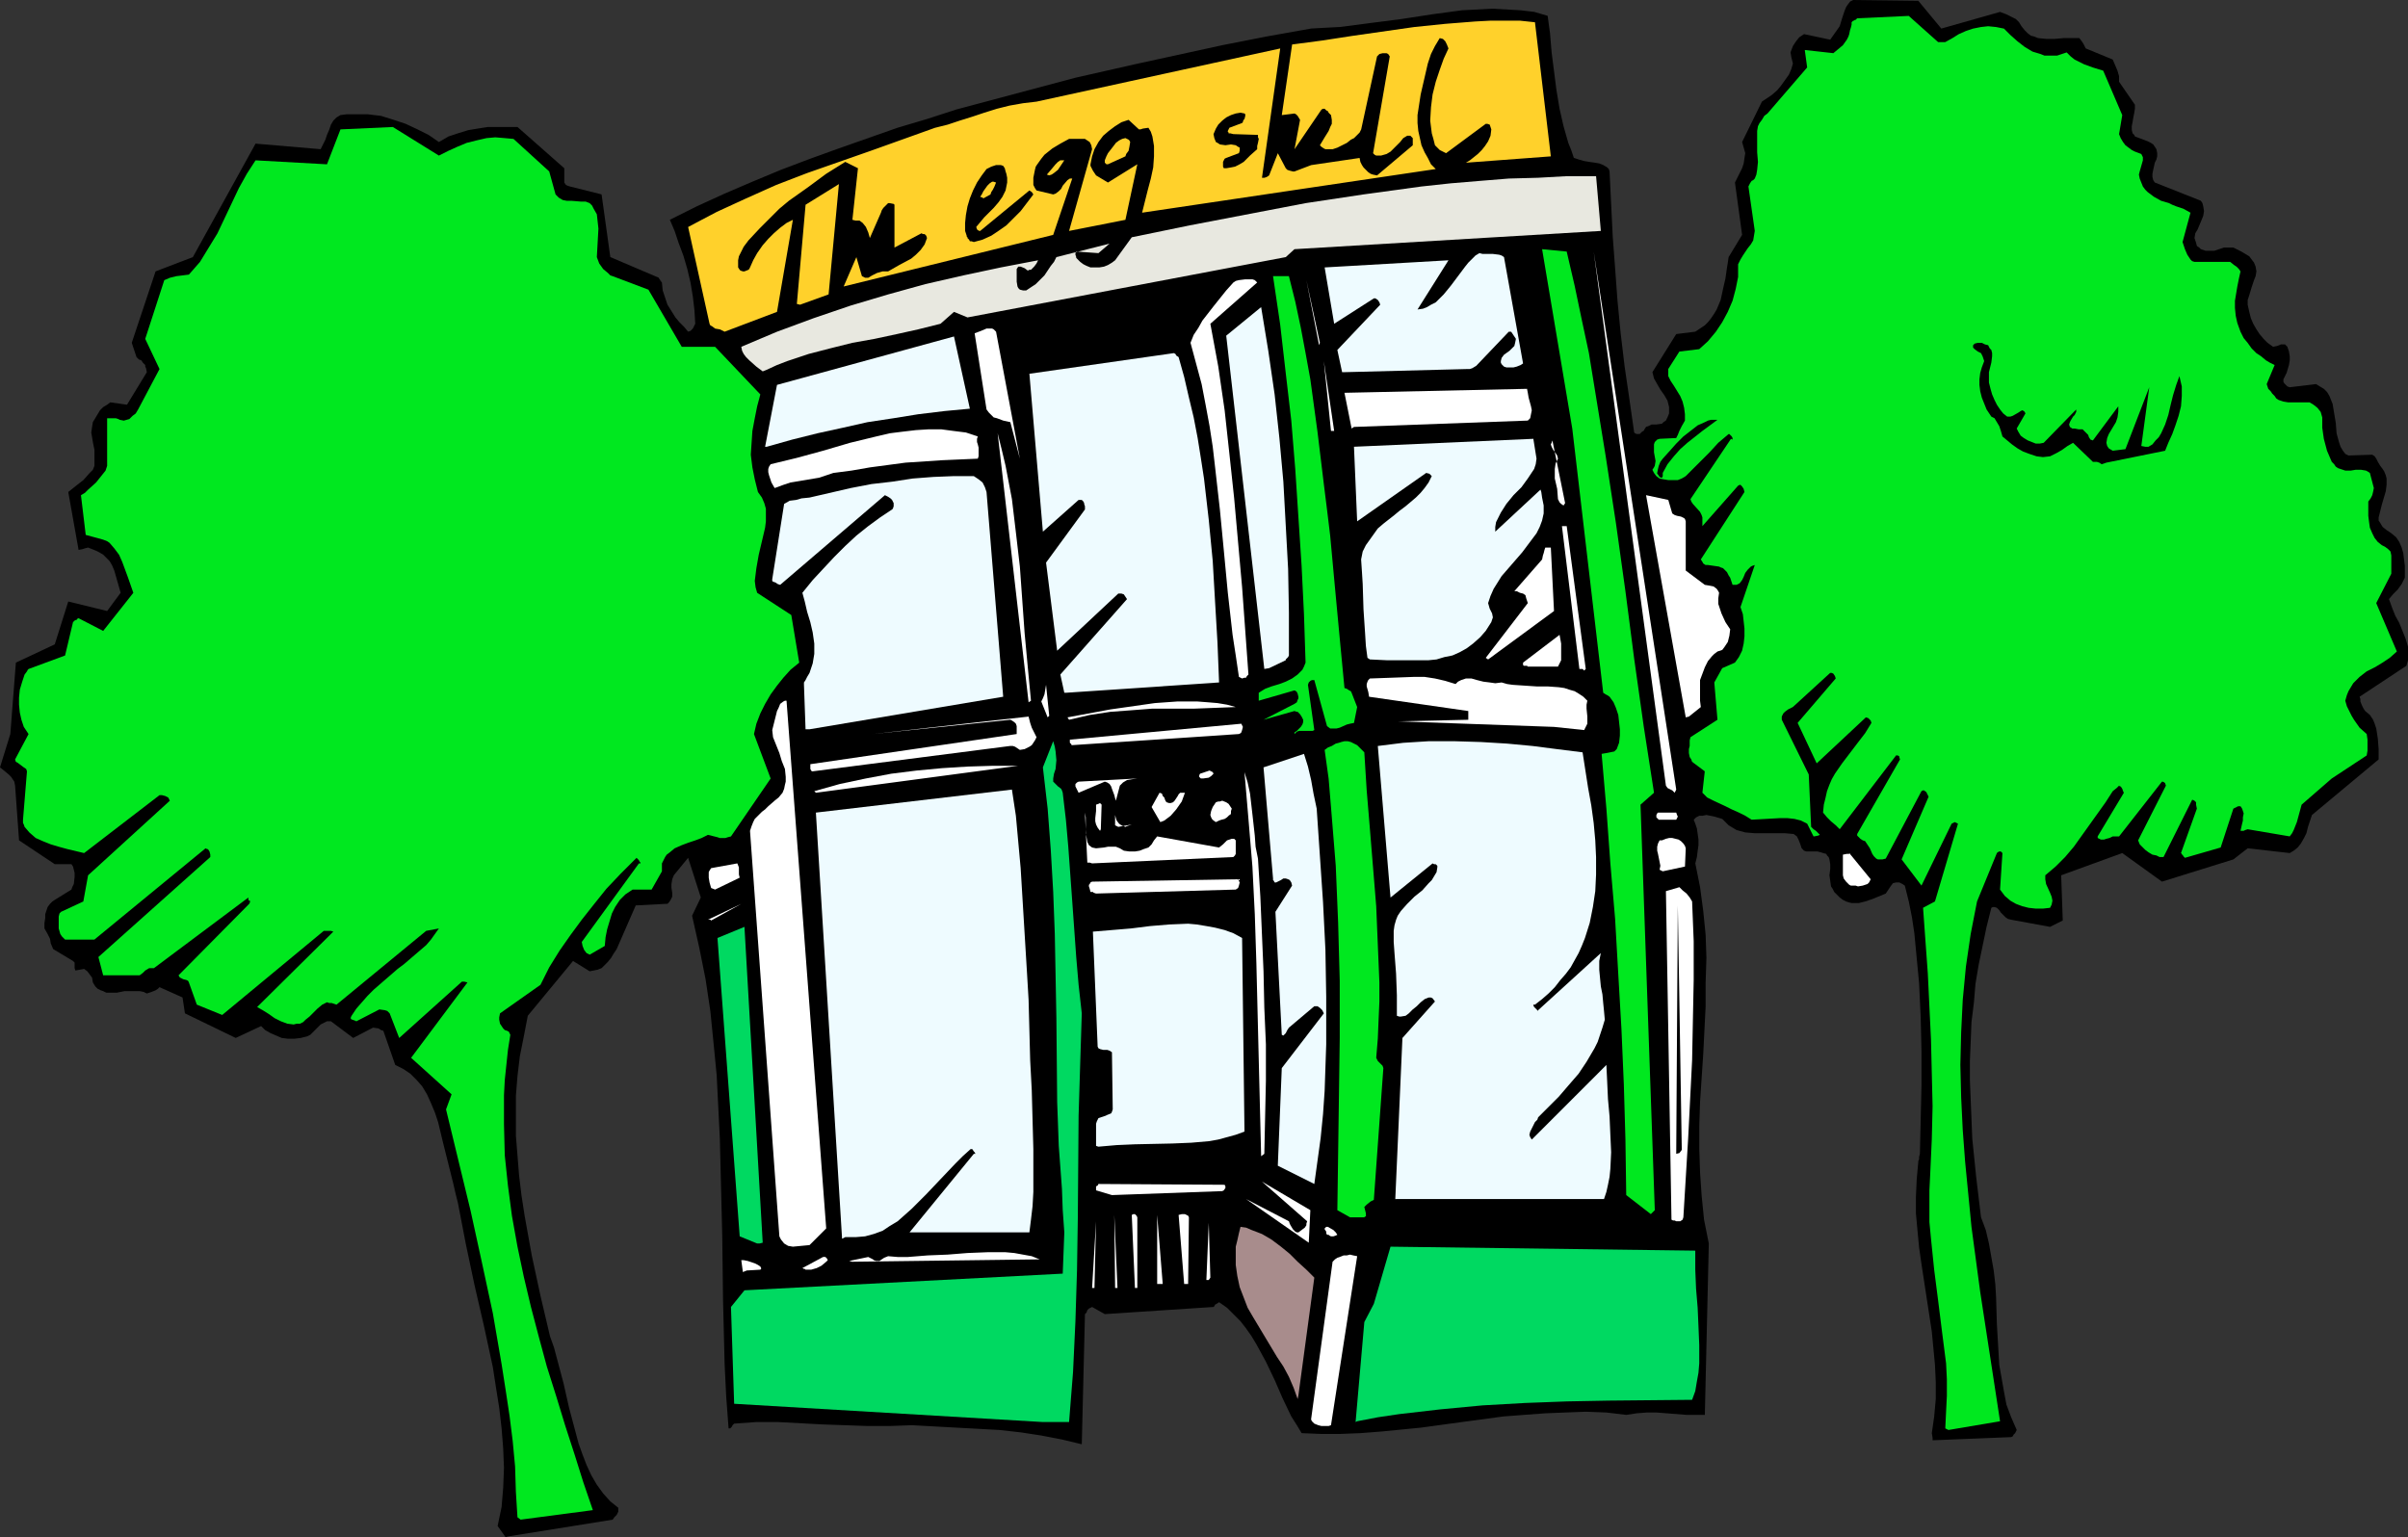 <?xml version="1.0" encoding="UTF-8" standalone="no"?>
<svg
   version="1.0"
   width="129.724mm"
   height="82.822mm"
   id="svg87"
   sodipodi:docname="Restaurant - The Egg Shell.wmf"
   xmlns:inkscape="http://www.inkscape.org/namespaces/inkscape"
   xmlns:sodipodi="http://sodipodi.sourceforge.net/DTD/sodipodi-0.dtd"
   xmlns="http://www.w3.org/2000/svg"
   xmlns:svg="http://www.w3.org/2000/svg">
  <rect width="100%" height="100%" fill="#333333" stroke="none"/>
  <sodipodi:namedview
     id="namedview87"
     pagecolor="#ffffff"
     bordercolor="#000000"
     borderopacity="0.25"
     inkscape:showpageshadow="2"
     inkscape:pageopacity="0.0"
     inkscape:pagecheckerboard="0"
     inkscape:deskcolor="#d1d1d1"
     inkscape:document-units="mm" />
  <defs
     id="defs1">
    <pattern
       id="WMFhbasepattern"
       patternUnits="userSpaceOnUse"
       width="6"
       height="6"
       x="0"
       y="0" />
  </defs>
  <path
     style="fill:#000000;fill-opacity:1;fill-rule:evenodd;stroke:none"
     d="m 103.585,312.865 21.17,-3.394 0.323,-0.485 0.485,-0.485 0.323,-0.646 v -0.323 -0.485 l -1.616,-1.293 -1.454,-1.616 -1.293,-1.778 -1.131,-1.939 -0.97,-2.101 -0.808,-2.101 -0.808,-2.262 -0.646,-2.424 -1.293,-4.848 -1.131,-5.01 -1.293,-4.848 -0.646,-2.424 -0.808,-2.262 -1.939,-8.242 -1.778,-8.242 -1.454,-8.08 -0.646,-4.202 -0.485,-4.04 -0.323,-4.04 -0.323,-4.04 v -4.04 -4.04 l 0.323,-4.04 0.485,-4.04 0.808,-4.04 0.808,-4.202 v 0 l 9.211,-11.151 3.394,2.101 0.808,-0.162 0.808,-0.162 0.808,-0.323 0.646,-0.646 0.646,-0.646 0.646,-0.808 0.485,-0.808 0.646,-0.97 3.878,-8.888 6.141,-0.323 h 0.323 l 0.323,-0.323 0.323,-0.485 0.323,-0.646 v -0.808 l -0.162,-0.97 v -0.808 l 0.162,-0.97 0.323,-0.808 2.909,-3.555 2.586,8.08 -1.778,3.717 1.454,6.464 1.293,6.464 0.97,6.464 0.646,6.464 0.646,6.626 0.323,6.464 0.323,6.464 0.162,6.626 0.323,13.09 0.162,13.09 0.323,13.09 0.323,6.626 0.485,6.464 h 0.323 l 0.323,-0.323 0.162,-0.323 0.323,-0.323 4.525,-0.323 h 4.363 l 9.05,0.485 9.211,0.323 h 4.525 l 4.525,-0.162 8.888,0.485 8.888,0.485 4.363,0.485 4.202,0.646 4.202,0.808 4.04,0.97 0.646,-26.503 0.323,-0.323 0.162,-0.485 0.323,-0.323 0.646,-0.323 2.586,1.454 22.139,-1.454 0.162,-0.162 0.162,-0.323 0.323,-0.162 0.485,-0.323 1.616,1.131 1.293,1.293 1.454,1.454 1.131,1.454 1.131,1.616 0.97,1.616 1.939,3.555 1.778,3.717 1.616,3.717 1.778,3.717 1.131,1.778 0.97,1.616 3.878,0.162 h 4.04 l 4.04,-0.162 4.202,-0.323 8.242,-0.808 8.242,-1.131 8.403,-1.131 4.202,-0.323 4.363,-0.323 4.04,-0.162 4.202,-0.162 4.202,0.162 4.04,0.485 2.101,-0.323 2.101,-0.162 h 1.939 l 2.101,0.162 4.04,0.323 h 1.939 1.778 l 0.808,-34.906 -0.97,-4.848 -0.485,-4.848 -0.323,-4.686 -0.162,-4.848 v -4.848 l 0.162,-4.848 0.646,-9.696 0.485,-9.696 v -4.848 l 0.162,-5.01 -0.162,-4.687 -0.485,-4.848 -0.646,-4.848 -0.97,-4.848 0.323,-1.293 0.162,-1.293 0.162,-1.131 v -1.131 l -0.162,-1.131 -0.162,-1.131 -0.323,-0.97 -0.323,-0.808 0.485,-0.485 0.646,-0.323 h 0.646 l 0.808,-0.162 1.616,0.323 1.616,0.485 0.646,0.646 0.646,0.646 0.808,0.485 0.808,0.485 1.778,0.485 1.939,0.162 h 2.101 4.04 l 1.778,0.162 0.646,0.485 0.323,0.646 0.323,0.808 0.323,0.97 0.485,0.485 0.485,0.162 h 0.485 1.778 l 0.646,0.162 0.485,0.162 0.646,0.162 0.162,0.323 0.323,0.323 0.162,0.485 0.162,0.97 v 0.97 l -0.162,1.293 0.162,1.131 0.162,1.131 0.323,0.485 0.323,0.646 0.646,0.646 0.485,0.485 0.646,0.485 0.646,0.323 0.485,0.162 0.646,0.162 h 1.454 l 1.293,-0.323 1.454,-0.485 2.747,-1.131 0.323,-0.485 0.323,-0.485 0.323,-0.485 0.485,-0.646 0.646,-0.162 h 0.646 l 0.646,0.323 0.485,0.323 0.808,3.232 0.646,3.232 0.485,3.232 0.323,3.394 0.646,6.787 0.323,6.949 0.162,6.949 v 6.949 l -0.162,6.949 -0.162,6.949 -0.162,0.646 v 0.485 l -0.162,0.323 v 0.162 l -0.323,3.555 -0.162,3.555 v 3.394 l 0.323,3.555 0.323,3.394 0.485,3.394 2.101,13.736 0.323,3.394 0.323,3.394 0.162,3.555 v 3.394 l -0.323,3.555 -0.485,3.394 0.162,0.97 v 0.323 0.162 l 15.998,-0.646 0.323,-0.162 0.162,-0.323 0.323,-0.323 0.323,-0.646 -1.131,-2.586 -0.97,-2.586 -0.485,-2.586 -0.485,-2.747 -0.485,-2.747 -0.162,-2.747 -0.323,-5.495 -0.162,-5.495 -0.162,-2.747 -0.323,-2.747 -0.485,-2.747 -0.485,-2.747 -0.646,-2.747 -0.97,-2.586 -0.97,-8.08 -0.808,-7.919 -0.323,-7.919 -0.162,-4.04 v -3.878 l 0.162,-3.878 0.162,-4.04 0.485,-3.878 0.323,-3.878 0.646,-3.878 0.808,-3.878 0.808,-3.878 0.97,-3.878 0.323,-0.162 h 0.323 l 0.485,0.162 0.485,0.485 0.323,0.485 0.97,0.97 0.485,0.323 0.646,0.162 7.918,1.454 2.586,-1.293 -0.323,-9.211 12.443,-4.525 8.08,5.818 14.544,-4.525 2.909,-2.262 8.565,0.97 0.808,-0.485 0.808,-0.646 0.646,-0.808 0.646,-1.131 0.485,-0.97 0.323,-1.293 0.808,-2.424 13.574,-11.312 v -2.101 l -0.162,-2.101 -0.323,-2.101 -0.323,-0.97 -0.323,-0.808 -0.646,-0.97 -0.97,-0.808 -0.323,-0.485 -0.323,-0.646 -0.323,-0.808 v -0.485 l -0.162,-0.485 9.534,-6.303 0.323,-1.131 v -0.97 -0.808 -0.97 l -0.485,-1.616 -0.646,-1.616 -0.646,-1.616 -0.808,-1.454 -0.646,-1.616 -0.646,-1.778 0.808,-0.97 0.97,-0.97 0.808,-1.131 0.323,-0.646 0.323,-0.646 v -1.293 -1.131 l -0.162,-1.293 -0.162,-1.293 -0.323,-1.131 -0.485,-1.131 -0.646,-0.97 -0.97,-0.808 -0.97,-0.646 -0.808,-0.646 -0.485,-0.808 -0.323,-0.485 v -0.646 l 0.323,-1.293 0.323,-1.293 0.808,-2.747 0.162,-1.293 v -1.293 l -0.162,-0.646 -0.323,-0.808 -0.323,-0.485 -0.485,-0.646 -0.485,-0.808 -0.323,-0.646 -0.323,-0.485 -0.485,-0.323 -4.848,0.162 -0.646,-0.323 -0.485,-0.646 -0.485,-0.808 -0.323,-0.97 -0.485,-1.778 -0.162,-2.101 -0.323,-1.939 -0.323,-1.939 -0.323,-0.808 -0.323,-0.808 -0.485,-0.808 -0.646,-0.646 -0.808,-0.485 -0.808,-0.485 -5.333,0.646 -0.485,-0.162 -0.323,-0.323 -0.323,-0.323 -0.162,-0.323 v -0.485 l 0.646,-1.293 0.485,-1.616 0.162,-0.97 v -0.808 l -0.162,-0.97 -0.323,-0.97 -0.323,-0.323 -0.162,-0.162 h -0.323 -0.485 l -0.808,0.323 -0.808,0.162 -1.131,-0.808 -0.808,-0.808 -0.808,-0.97 -0.646,-0.97 -0.646,-1.131 -0.485,-1.131 -0.323,-1.293 -0.323,-1.454 v -0.97 l 0.323,-0.97 0.485,-1.616 0.485,-1.454 0.323,-0.808 0.162,-0.97 -0.162,-0.97 -0.323,-0.808 -0.485,-0.646 -0.485,-0.646 -1.616,-0.97 -1.616,-0.808 h -0.97 -0.97 l -0.97,0.323 -0.97,0.323 h -0.97 -0.808 l -0.97,-0.323 -0.323,-0.323 -0.485,-0.323 -0.162,-0.646 -0.162,-0.485 -0.162,-0.485 0.162,-0.97 0.485,-0.808 0.808,-1.939 0.323,-0.808 0.162,-0.97 -0.162,-0.97 -0.162,-0.646 -0.323,-0.485 -9.373,-3.717 -0.323,-0.485 -0.162,-0.646 v -0.646 l 0.162,-0.808 0.323,-1.454 0.323,-0.646 0.162,-0.646 v -0.646 l -0.162,-0.808 -0.323,-0.485 -0.323,-0.485 -0.485,-0.323 -0.646,-0.323 -1.293,-0.485 -1.293,-0.485 -0.162,-0.323 -0.323,-0.323 -0.162,-0.646 V 25.695 l 0.162,-0.808 0.162,-0.97 0.162,-0.808 0.162,-0.97 v -0.808 l -3.232,-4.687 v -1.131 l -0.323,-1.131 -0.485,-1.131 -0.485,-1.131 -5.494,-2.262 -0.485,-0.97 -0.323,-0.485 -0.485,-0.646 h -1.616 -1.616 l -1.778,0.162 h -1.778 l -1.616,-0.162 -0.808,-0.323 -0.646,-0.162 -0.646,-0.485 -0.646,-0.646 -0.646,-0.808 -0.485,-0.808 -0.646,-0.646 -0.97,-0.485 -0.97,-0.485 -1.293,-0.485 L 395.273,5.818 390.587,0.162 377.336,0 l -0.646,0.323 -0.485,0.646 -0.323,0.485 -0.323,0.808 -0.485,1.454 -0.485,1.616 -1.939,2.747 -5.333,-1.131 -0.97,0.646 -0.646,0.808 -0.646,0.97 -0.485,1.293 0.162,0.97 0.162,0.646 0.162,0.646 -0.323,1.131 -0.485,1.131 -0.808,1.131 -0.808,1.131 -0.808,0.97 -1.131,0.97 -0.97,0.646 -0.97,0.646 -4.04,8.242 0.323,1.131 0.323,1.131 -0.162,0.97 -0.162,1.131 -0.323,0.97 -0.485,0.97 -0.97,1.939 1.454,10.666 -2.747,4.525 -0.162,1.131 -0.162,0.97 -0.323,2.262 -0.485,2.101 -0.485,2.262 -0.808,1.939 -0.485,0.808 -0.646,0.97 -0.646,0.808 -0.646,0.646 -0.97,0.646 -0.97,0.646 -3.878,0.485 -4.848,7.757 v 0 l 0.162,0.646 0.162,0.646 0.646,1.131 0.646,1.131 0.808,1.131 0.646,1.131 0.162,0.646 0.162,0.646 v 0.646 0.646 l -0.323,0.808 -0.323,0.646 -0.485,0.323 -0.323,0.323 -1.131,0.162 h -0.97 l -0.646,0.323 -0.485,0.162 -0.323,0.485 -0.162,0.323 -0.323,0.162 -0.485,0.485 h -0.323 -0.323 l -0.323,-0.162 -0.162,-0.162 -0.97,-6.787 -0.97,-6.626 -0.808,-6.787 -0.646,-6.626 -0.485,-6.626 -0.485,-6.464 -0.323,-6.626 -0.323,-6.626 -0.162,-0.485 -0.323,-0.323 -0.808,-0.485 -0.808,-0.323 -0.97,-0.162 -1.131,-0.162 -0.97,-0.162 -1.131,-0.323 -0.97,-0.323 -0.485,-1.454 -0.646,-1.616 -0.97,-3.394 -0.808,-3.555 -0.646,-3.878 -0.97,-7.595 -0.323,-3.878 -0.485,-3.555 -2.747,-0.808 -2.747,-0.323 -2.909,-0.162 -2.909,-0.162 -3.07,0.162 -3.07,0.162 -5.979,0.808 -6.302,0.97 -6.302,0.808 -6.141,0.808 -3.07,0.162 -2.909,0.162 -9.05,1.616 -9.05,1.778 -8.888,1.939 -8.888,1.939 -12.12,2.747 -12.12,3.232 -12.12,3.232 -5.979,1.939 -5.979,1.778 -5.979,2.101 -5.979,2.101 -5.818,2.101 -5.979,2.262 -5.818,2.424 -5.656,2.424 -5.656,2.586 -5.494,2.747 0.97,2.262 0.808,2.424 0.97,2.586 0.808,2.747 0.646,2.747 0.485,2.909 0.323,2.747 0.162,2.747 -0.485,0.97 -0.485,0.485 -0.485,0.162 -0.808,-0.97 -0.97,-0.97 -0.808,-0.97 -0.808,-1.293 -0.808,-1.293 -0.485,-1.454 -0.485,-1.454 -0.162,-1.616 -0.162,-0.162 v -0.162 h -0.162 v -0.162 l -0.162,-0.162 -0.162,-0.323 -9.858,-4.202 -1.778,-12.767 -6.464,-1.616 -0.485,-0.162 -0.323,-0.162 -0.323,-0.485 V 36.684 34.26 l -9.534,-8.403 h -1.939 -1.939 -2.101 l -2.101,0.323 -1.939,0.323 -2.101,0.646 -1.939,0.646 -1.939,1.131 L 87.264,27.473 85.002,26.341 82.578,25.21 80.154,24.402 77.568,23.594 74.821,23.271 H 72.074 70.619 l -1.293,0.162 -0.808,0.485 -0.646,0.646 -0.485,0.808 -0.323,0.97 -0.485,1.131 -0.323,0.97 -0.485,0.97 -0.485,0.97 -13.251,-1.131 -12.766,23.109 -7.595,2.909 -4.848,14.544 0.97,2.909 0.485,0.485 0.485,0.162 0.323,0.485 0.485,0.485 v 0.323 l 0.162,0.323 0.162,0.808 v 0 l -4.04,6.626 -3.394,-0.485 -0.646,0.485 -0.808,0.485 -0.646,0.646 -0.485,0.808 -0.97,1.616 -0.162,0.97 -0.162,1.131 0.162,0.97 0.162,0.97 0.323,1.616 v 3.232 l -0.323,0.808 -0.646,0.646 -1.293,1.454 -1.454,1.131 -1.616,1.293 2.101,11.797 0.808,-0.162 0.485,-0.162 0.646,-0.162 1.616,0.646 0.646,0.323 0.808,0.485 0.646,0.646 0.646,0.646 0.485,0.808 0.485,1.131 1.293,4.525 -2.747,3.717 -7.918,-1.939 -2.747,8.727 -7.918,3.717 L 2.101,149.483 0,156.271 l 0.808,0.646 0.97,0.808 0.485,0.485 0.323,0.485 0.323,0.485 0.162,0.808 0.808,11.151 7.272,4.848 h 3.394 l 0.323,0.485 0.162,0.646 0.162,0.646 v 0.808 l -0.162,1.454 -0.323,0.646 -0.162,0.485 -3.394,2.101 -0.485,0.323 -0.485,0.485 -0.485,0.646 -0.485,1.454 v 0.808 l -0.162,0.97 v 1.131 l 0.646,1.131 0.485,0.97 0.162,0.97 0.485,1.131 4.04,2.424 0.323,0.323 v 1.131 l 0.162,0.485 1.778,-0.323 0.646,0.485 0.485,0.646 0.485,0.646 0.162,0.97 0.485,0.808 0.485,0.485 0.646,0.323 0.485,0.162 0.646,0.323 h 2.101 l 1.616,-0.323 h 1.616 1.454 l 0.808,0.162 0.646,0.323 0.97,-0.323 0.808,-0.323 0.485,-0.323 0.323,-0.323 4.686,2.101 0.485,3.232 10.342,5.01 5.171,-2.424 0.808,0.808 1.131,0.646 1.131,0.485 1.131,0.485 1.293,0.162 h 1.293 l 1.293,-0.162 1.293,-0.323 0.646,-0.323 0.485,-0.485 1.131,-1.131 0.485,-0.485 0.646,-0.323 0.646,-0.323 h 0.808 l 4.525,3.394 4.04,-2.101 1.131,0.162 0.485,0.323 0.485,0.162 2.424,6.949 1.616,0.808 1.454,0.97 1.293,1.293 1.131,1.293 0.97,1.616 0.808,1.778 0.808,1.939 0.646,1.939 0.97,4.04 2.101,8.403 0.485,2.101 0.485,1.939 0.808,4.202 0.808,4.202 1.778,8.403 1.939,8.403 1.778,8.242 0.646,4.202 0.646,4.04 0.485,4.202 0.323,4.04 0.162,4.04 -0.162,4.04 -0.323,3.878 -0.808,3.878 1.616,2.262 z"
     id="path1" />
  <path
     style="fill:#00e81f;fill-opacity:1;fill-rule:evenodd;stroke:none"
     d="m 106.009,309.471 14.706,-1.939 v 0 l -1.939,-5.656 -1.778,-5.656 -1.939,-5.979 -1.778,-5.818 -1.939,-6.141 -1.616,-5.979 -1.616,-6.141 -1.454,-6.141 -1.293,-6.141 -1.131,-6.303 -0.808,-6.141 -0.646,-6.141 -0.162,-6.303 v -5.979 l 0.162,-3.07 0.323,-3.07 0.323,-3.07 0.485,-3.07 -0.162,-0.323 -0.162,-0.323 -0.323,-0.162 -0.485,-0.162 -0.323,-0.323 -0.323,-0.485 -0.323,-0.485 -0.162,-0.808 v -0.485 l 0.162,-0.808 8.242,-5.818 1.778,-3.555 2.101,-3.394 2.262,-3.232 2.262,-3.07 2.424,-3.07 2.586,-3.232 2.909,-3.07 3.07,-3.07 0.162,-0.162 0.162,0.162 0.323,0.323 0.162,0.323 0.162,0.162 v 0.162 h -0.323 l -11.635,15.999 0.162,0.808 0.323,0.808 0.485,0.646 0.646,0.323 3.07,-1.778 0.162,-1.778 0.323,-1.616 0.485,-1.616 0.485,-1.616 0.646,-1.293 0.97,-1.454 1.131,-1.131 1.454,-0.97 h 3.878 l 2.101,-3.717 v -1.616 l 0.323,-0.646 0.323,-0.646 0.323,-0.485 0.646,-0.485 0.97,-0.808 1.454,-0.646 1.293,-0.485 1.454,-0.485 1.293,-0.485 1.293,-0.646 1.293,0.323 0.646,0.162 0.485,0.162 h 1.131 l 0.485,-0.162 0.646,-0.162 8.08,-11.797 -3.394,-9.05 0.485,-2.101 0.808,-2.101 0.97,-1.939 1.131,-1.939 1.293,-1.778 1.293,-1.616 1.454,-1.616 1.778,-1.454 -1.616,-9.696 -6.949,-4.525 -0.323,-1.131 -0.162,-1.293 0.162,-1.293 0.162,-1.293 0.485,-2.747 0.646,-2.747 0.646,-2.747 0.162,-1.293 v -1.293 -1.293 l -0.323,-1.131 -0.485,-1.131 -0.808,-1.131 -0.646,-2.586 -0.485,-2.424 -0.323,-2.586 0.162,-2.424 0.162,-2.424 0.485,-2.586 0.485,-2.424 0.646,-2.424 -9.211,-9.696 h -6.787 l -6.787,-11.635 -7.272,-2.747 -0.485,-0.162 -0.485,-0.485 -0.97,-0.808 -0.808,-1.131 -0.485,-1.293 0.162,-2.909 0.162,-2.909 -0.162,-1.454 -0.162,-1.454 -0.646,-1.131 -0.323,-0.646 -0.485,-0.485 -0.808,-0.323 h -0.97 l -1.939,-0.162 h -0.97 l -0.808,-0.162 -0.808,-0.485 -0.646,-0.646 -1.293,-4.687 -7.272,-6.626 -1.778,-0.162 -1.939,-0.162 -1.778,0.162 -2.101,0.485 -1.939,0.485 -1.939,0.808 -1.778,0.808 -1.939,0.97 v 0 l -9.373,-5.818 -10.666,0.485 -2.747,7.111 -14.544,-0.808 -1.778,2.747 -1.616,2.909 -1.454,3.07 -2.909,6.141 -1.778,2.909 -1.778,2.909 -1.131,1.293 -1.131,1.293 -1.293,0.162 -1.293,0.162 -1.293,0.323 -1.131,0.485 -3.878,11.959 2.909,6.141 -4.363,8.242 -0.485,0.808 -0.646,0.485 -0.646,0.646 -1.131,0.323 -0.808,-0.162 -0.323,-0.162 -0.485,-0.162 h -0.97 -0.323 -0.485 v 9.696 l -0.323,0.97 -0.646,0.808 -0.646,0.808 -0.646,0.808 -1.616,1.454 -0.646,0.646 -0.808,0.485 0.97,8.08 3.555,0.97 0.808,0.323 0.485,0.323 0.97,1.131 0.97,1.293 0.646,1.454 1.131,3.07 1.131,3.232 -6.141,7.757 -5.01,-2.586 -0.323,0.162 v 0.162 h -0.162 v 0 l -0.323,0.162 -0.323,0.323 -1.616,6.787 -7.434,2.747 -0.162,0.162 -0.162,0.323 -0.485,0.646 -0.485,1.454 -0.485,1.616 -0.162,1.616 v 1.454 l 0.162,1.616 0.323,1.454 0.485,1.454 0.97,1.454 -2.747,5.171 0.162,0.485 0.323,0.162 0.646,0.485 0.646,0.485 0.485,0.323 0.162,0.485 -0.808,9.858 v 0.323 0.323 l 0.162,0.323 0.162,0.485 0.97,1.131 1.293,1.131 1.454,0.646 1.616,0.646 1.616,0.485 1.778,0.485 3.394,0.808 15.352,-11.797 h 0.485 l 0.646,0.162 0.646,0.323 0.162,0.323 0.162,0.323 -16.645,15.191 -0.97,5.333 -4.525,2.101 -0.323,0.323 -0.162,0.646 v 1.131 1.293 l 0.323,1.131 0.323,0.485 0.646,0.646 h 5.979 l 22.624,-18.584 0.323,0.162 h 0.162 l 0.323,0.485 0.162,0.646 v 0.485 l -22.786,20.362 0.97,3.717 h 7.434 l 0.646,-0.485 0.485,-0.485 0.808,-0.485 h 0.485 0.485 l 19.23,-14.383 v 0.485 l 0.162,0.162 h 0.162 v 0.162 0.162 l -0.162,0.323 -14.382,14.544 0.162,0.323 0.162,0.162 0.646,0.323 0.646,0.162 0.323,0.162 0.162,0.323 1.616,4.525 5.171,2.101 20.685,-17.13 h 0.97 0.485 l 0.485,0.162 -15.514,15.352 1.131,0.646 1.293,0.808 1.131,0.808 1.293,0.646 1.293,0.485 1.293,0.162 0.646,-0.162 h 0.646 l 0.646,-0.323 0.485,-0.485 0.808,-0.646 0.646,-0.646 0.485,-0.485 0.485,-0.485 0.97,-0.808 0.97,-0.485 0.485,0.162 h 0.485 l 0.485,0.162 0.485,0.162 18.261,-15.029 2.586,-0.485 -0.808,1.131 -0.808,1.131 -0.97,1.131 -1.131,0.97 -2.262,1.939 -1.131,0.97 -1.293,0.97 -2.424,2.101 -2.424,2.101 -1.293,1.293 -1.131,1.293 -1.131,1.293 -0.97,1.454 -0.162,0.323 v 0.323 l 0.323,0.162 0.485,0.162 0.323,0.162 4.686,-2.424 1.131,0.162 0.485,0.162 0.485,0.485 1.939,5.01 12.766,-11.474 h 0.485 l 0.646,0.162 -11.474,15.352 8.242,7.434 -1.131,3.07 5.01,20.685 2.262,10.343 2.262,10.504 1.778,10.343 0.808,5.171 0.808,5.333 0.646,5.171 0.485,5.171 0.162,5.171 0.323,5.171 z"
     id="path2" />
  <path
     style="fill:#00e81f;fill-opacity:1;fill-rule:evenodd;stroke:none"
     d="m 396.728,291.21 10.504,-1.778 -4.04,-26.341 -1.778,-13.252 -0.646,-6.626 -0.646,-6.626 -0.485,-6.464 -0.323,-6.626 -0.162,-6.626 0.162,-6.626 0.323,-6.626 0.646,-6.787 0.97,-6.626 1.293,-6.626 v 0 l 4.04,-9.858 0.162,-0.162 0.323,-0.162 h 0.323 l 0.323,0.323 -0.485,7.434 0.97,1.293 1.131,0.97 1.131,0.646 1.293,0.485 1.293,0.323 1.454,0.162 h 1.454 l 1.454,-0.162 0.162,-0.323 0.162,-0.323 0.162,-0.808 -0.162,-0.808 -0.323,-0.808 -0.808,-1.778 -0.162,-0.97 v -0.808 l 2.101,-1.778 1.939,-1.939 1.778,-2.101 1.616,-2.262 3.232,-4.525 1.616,-2.262 1.454,-2.262 0.808,-0.646 0.323,-0.323 0.162,-0.162 0.162,0.162 h 0.162 l 0.323,0.485 0.162,0.485 0.162,0.323 -5.333,8.888 v 0.323 l 0.323,0.162 0.323,0.162 h 0.646 l 0.485,-0.162 0.646,-0.162 0.323,-0.162 0.323,-0.162 h 0.646 0.646 l 8.726,-11.151 h 0.162 l 0.323,0.162 0.162,0.162 0.162,0.485 -5.656,11.151 0.323,0.808 0.485,0.485 0.646,0.646 0.646,0.485 0.808,0.485 0.808,0.162 0.646,0.323 h 0.808 l 5.818,-11.635 h 0.162 l 0.323,0.162 0.323,0.323 v 0.485 l 0.162,0.808 -3.232,9.05 0.162,0.162 v 0.162 h 0.162 l 0.162,0.323 0.323,0.323 7.272,-2.101 2.586,-7.919 0.646,-0.323 0.323,-0.162 h 0.485 l 0.323,0.485 0.162,0.485 0.162,0.485 -0.162,0.808 v 0.646 l -0.162,0.646 -0.323,1.454 h 0.646 l 0.323,-0.162 0.485,-0.162 8.565,1.454 0.485,-0.646 0.323,-0.646 0.646,-1.616 0.97,-3.555 6.141,-5.333 7.11,-4.687 0.162,-0.97 v -1.131 -1.131 l -0.162,-1.131 -1.454,-1.293 -1.131,-1.616 -0.485,-0.808 -0.485,-0.97 -0.485,-0.97 -0.323,-1.131 0.323,-1.131 0.323,-0.808 0.485,-0.808 0.485,-0.808 1.293,-1.293 1.454,-1.131 1.616,-0.808 1.616,-0.97 1.454,-0.97 1.454,-1.293 -4.202,-9.858 3.07,-5.979 v -3.717 l -0.162,-0.808 -0.485,-0.485 -0.646,-0.485 -0.646,-0.323 -0.808,-0.646 -0.646,-0.808 -0.485,-0.97 -0.485,-1.131 -0.162,-1.131 -0.162,-1.293 v -1.454 -1.454 l 0.485,-0.646 0.323,-0.646 0.162,-0.646 0.162,-0.808 -0.808,-3.07 -0.485,-0.323 -0.323,-0.162 -0.97,-0.162 h -1.131 l -0.97,0.162 h -1.131 l -0.97,-0.323 -0.485,-0.162 -0.485,-0.323 -0.323,-0.485 -0.485,-0.485 -0.97,-2.262 -0.646,-2.424 -0.162,-1.131 -0.162,-1.131 v -1.131 -0.97 l -0.323,-1.131 -0.646,-0.808 -0.808,-0.646 -0.808,-0.485 h -1.131 -3.232 l -0.97,-0.162 -0.97,-0.323 -0.485,-0.323 -0.323,-0.485 -0.485,-0.485 -0.323,-0.485 -0.485,-0.485 -0.162,-0.485 -0.162,-0.485 v 0 l 1.616,-3.878 -0.97,-0.485 -0.808,-0.485 -0.97,-0.808 -0.97,-0.646 -0.97,-0.97 -0.808,-1.131 -0.808,-0.97 -0.646,-1.293 -0.646,-1.778 -0.323,-1.454 -0.162,-1.616 v -1.454 l 0.485,-2.909 0.323,-1.616 0.323,-1.454 -0.323,-0.485 -0.485,-0.485 -0.485,-0.323 -0.808,-0.646 h -7.272 l -0.485,-0.162 -0.323,-0.323 -0.323,-0.485 -0.323,-0.485 -0.485,-1.131 -0.485,-1.454 1.616,-5.979 -1.454,-0.808 -1.454,-0.485 -0.808,-0.323 -0.646,-0.323 -1.616,-0.485 -1.454,-0.808 -1.293,-0.97 -0.485,-0.485 -0.485,-0.646 -0.323,-0.808 -0.323,-0.808 -0.162,-0.808 0.162,-0.646 0.323,-1.131 0.323,-1.131 v -0.646 l -0.323,-0.646 -1.293,-0.485 -0.646,-0.323 -0.646,-0.485 -0.646,-0.485 -0.485,-0.646 -0.485,-0.808 -0.323,-0.808 0.646,-3.878 -3.878,-9.05 -2.101,-0.646 -1.778,-0.646 -0.97,-0.485 -0.97,-0.485 -0.808,-0.646 -0.808,-0.808 -0.97,0.323 -0.97,0.323 h -0.808 -0.97 -0.808 l -0.808,-0.323 -1.616,-0.485 -1.616,-0.97 -1.454,-1.131 -1.454,-1.293 -1.293,-1.293 -1.616,-0.323 -1.616,-0.162 -1.454,0.162 -1.616,0.323 -1.454,0.485 -1.454,0.646 -1.293,0.808 -1.454,0.808 h -1.454 l -5.979,-5.333 -10.504,0.485 -0.323,0.323 h -0.162 l -0.162,0.162 h -0.162 l -0.323,0.323 V 5.01 l -0.162,0.646 -0.162,0.485 -0.162,0.808 -0.162,0.485 -0.323,0.646 -0.808,1.131 -0.97,0.808 -0.97,0.808 -5.818,-0.646 0.485,3.555 -8.08,9.373 -0.646,0.485 -0.485,0.808 -0.485,0.646 -0.323,0.646 -0.162,0.97 v 0.646 1.778 1.939 l 0.162,1.939 -0.162,1.616 -0.162,0.97 -0.323,0.808 -0.323,0.323 -0.323,0.162 -0.323,0.485 -0.323,0.646 1.293,9.05 -0.162,0.97 -0.162,0.97 -0.485,0.808 -0.646,0.808 -0.97,1.454 -0.485,0.808 -0.485,0.97 v 2.586 l -0.485,2.424 -0.646,2.424 -0.97,2.262 -1.131,2.101 -1.293,1.939 -1.616,1.939 -1.778,1.616 -4.04,0.485 -2.262,3.555 v 1.454 l 0.485,0.97 0.646,0.97 1.293,2.101 0.485,1.131 0.323,1.293 0.162,1.293 v 1.293 l -0.646,1.131 -0.485,0.97 -0.323,0.808 -0.323,0.646 -3.394,0.162 -0.485,0.162 -0.323,0.323 -0.162,0.162 -0.162,0.485 v 0.646 0.97 l 0.323,1.778 -0.162,0.97 -0.162,0.323 -0.323,0.485 0.162,0.323 0.162,0.323 0.485,0.646 0.646,0.485 0.808,0.162 0.97,0.162 h 0.97 0.97 l 0.808,-0.323 0.808,-0.485 0.646,-0.646 1.131,-1.131 1.131,-1.131 1.939,-1.939 1.778,-1.939 2.101,-1.778 v 0 h 0.162 l 0.485,0.485 0.162,0.323 v 0.162 0.162 l -0.323,-0.162 -8.242,12.282 0.162,0.485 0.323,0.485 1.454,1.616 0.323,0.646 0.162,0.485 v 1.778 l 7.272,-8.242 0.323,-0.162 h 0.162 l 0.323,0.323 0.323,0.485 0.162,0.646 -8.888,13.736 0.323,0.485 0.162,0.323 0.485,0.323 h 0.485 l 1.131,0.162 1.131,0.162 0.323,0.162 0.485,0.162 0.485,0.485 0.323,0.323 0.323,0.646 0.323,0.485 0.485,1.454 h 0.485 0.323 l 0.646,-0.323 0.485,-0.646 0.323,-0.646 0.323,-0.808 0.485,-0.646 0.646,-0.646 0.323,-0.162 0.485,-0.162 -2.909,8.565 0.485,1.454 0.162,1.454 0.162,1.454 v 1.616 l -0.162,1.454 -0.323,1.454 -0.646,1.293 -0.808,1.131 -2.586,1.131 -1.616,2.909 0.646,7.595 -5.494,3.555 -0.162,0.646 v 0.485 0.646 l -0.162,0.646 v 0.808 l 0.162,0.808 0.323,0.485 0.162,0.485 2.586,1.939 -0.485,4.363 0.97,0.97 1.293,0.646 2.424,1.131 1.293,0.646 1.454,0.646 1.293,0.646 1.293,0.808 5.818,-0.323 h 1.454 l 1.454,0.162 1.293,0.323 1.293,0.646 1.293,2.586 h 0.162 l 0.808,-0.162 0.323,-0.162 -0.485,-0.485 -0.323,-0.323 -0.485,-0.323 -0.485,-0.485 -0.485,-10.666 -5.494,-11.151 v -0.646 l 0.162,-0.323 0.162,-0.323 0.323,-0.323 0.646,-0.485 0.97,-0.485 7.595,-6.949 h 0.323 l 0.323,0.162 0.323,0.485 0.162,0.485 -7.757,9.05 3.878,8.242 10.019,-9.373 0.485,0.162 0.162,0.162 0.323,0.323 0.162,0.485 -1.293,2.101 -1.616,2.101 -3.07,4.04 -1.454,2.101 -0.646,1.131 -0.485,1.131 -0.485,1.293 -0.323,1.454 -0.323,1.293 -0.162,1.616 0.808,0.97 0.808,0.808 0.97,0.808 0.808,0.808 11.474,-15.029 h 0.323 l 0.323,0.162 v 0.162 l 0.162,0.485 -8.726,15.191 v 0.323 l 0.323,0.323 0.323,0.323 0.485,0.323 0.485,0.162 0.323,0.485 0.646,0.97 0.485,1.131 0.323,0.485 0.485,0.485 0.323,0.162 h 0.485 0.485 l 0.646,-0.162 7.272,-13.736 0.323,-0.162 h 0.162 l 0.485,0.323 0.162,0.323 0.323,0.646 -5.494,12.767 4.04,5.333 6.141,-12.605 0.323,-0.162 0.323,-0.162 0.323,0.162 0.323,0.162 -4.686,15.837 -2.424,1.293 0.97,13.413 0.646,13.413 0.162,6.787 0.162,6.787 -0.162,6.787 -0.323,7.111 -0.162,3.232 v 3.232 3.232 l 0.323,3.394 0.646,6.303 0.808,6.303 0.808,6.464 0.808,6.303 0.162,3.232 v 3.394 l -0.162,3.232 -0.162,3.394 z"
     id="path3" />
  <path
     style="fill:#ffffff;fill-opacity:1;fill-rule:evenodd;stroke:none"
     d="m 269.064,290.402 h 0.97 0.485 l 0.485,-0.162 5.333,-34.422 -0.808,-0.162 -0.646,-0.162 -0.646,0.162 h -0.646 l -0.808,0.323 -0.485,0.162 -0.485,0.323 -0.485,0.485 -4.363,31.998 v 0.162 l 0.162,0.323 0.485,0.485 0.808,0.323 z"
     id="path4" />
  <path
     style="fill:#00d961;fill-opacity:1;fill-rule:evenodd;stroke:none"
     d="m 212.342,289.594 h 5.333 l 0.808,-10.181 0.485,-10.343 0.323,-10.343 0.162,-10.504 0.162,-21.008 0.323,-10.504 0.323,-10.343 -0.646,-5.818 -0.485,-5.656 -0.808,-11.312 -0.808,-11.151 -0.485,-5.495 -0.646,-5.495 -0.162,-0.485 -0.162,-0.323 -0.646,-0.485 -0.646,-0.646 -0.323,-0.323 v -0.646 l 0.162,-0.97 0.323,-0.97 0.162,-1.778 -0.162,-1.778 -0.162,-0.97 -0.323,-1.131 -2.101,5.333 0.97,8.403 0.646,8.565 0.485,8.403 0.323,8.565 0.323,17.13 0.162,17.13 0.162,4.363 0.162,4.525 0.323,4.363 0.323,4.363 0.162,4.363 0.323,4.525 -0.162,4.202 -0.162,4.202 -64.802,3.394 -2.747,3.394 0.646,19.716 z"
     id="path5" />
  <path
     style="fill:#00d961;fill-opacity:1;fill-rule:evenodd;stroke:none"
     d="m 276.336,289.432 4.202,-0.808 4.363,-0.646 8.403,-0.97 8.565,-0.808 8.565,-0.485 8.565,-0.323 8.565,-0.162 16.968,-0.162 0.646,-1.778 0.323,-1.939 0.323,-1.778 0.162,-1.939 v -3.717 l -0.162,-3.878 -0.162,-3.717 -0.323,-3.878 -0.162,-3.878 v -3.878 l -62.054,-0.808 -3.394,11.635 -1.939,3.717 -1.778,20.362 z"
     id="path6" />
  <path
     style="fill:#a88c8c;fill-opacity:1;fill-rule:evenodd;stroke:none"
     d="m 264.377,284.099 3.232,-23.917 -1.616,-1.616 -1.778,-1.616 -1.616,-1.616 -1.778,-1.454 -1.939,-1.454 -1.939,-1.131 -2.101,-0.808 -1.131,-0.485 -1.131,-0.162 -0.323,1.293 -0.323,1.454 -0.323,1.293 v 1.293 2.424 l 0.323,2.262 0.485,2.262 0.808,2.101 0.808,2.101 1.131,1.939 2.424,4.04 2.424,4.04 1.293,1.939 1.131,2.101 0.97,2.262 0.808,2.262 z"
     id="path7" />
  <path
     style="fill:#ffffff;fill-opacity:1;fill-rule:evenodd;stroke:none"
     d="m 222.846,262.283 0.323,-13.575 -0.808,13.575 z"
     id="path8" />
  <path
     style="fill:#ffffff;fill-opacity:1;fill-rule:evenodd;stroke:none"
     d="m 227.048,262.283 h 0.485 l -0.646,-14.868 z"
     id="path9" />
  <path
     style="fill:#ffffff;fill-opacity:1;fill-rule:evenodd;stroke:none"
     d="M 231.573,262.283 V 247.9 l -0.162,-0.323 -0.162,-0.162 -0.162,-0.162 h -0.323 l -0.323,0.162 0.646,14.868 z"
     id="path10" />
  <path
     style="fill:#ffffff;fill-opacity:1;fill-rule:evenodd;stroke:none"
     d="m 236.259,261.475 h 0.485 l -1.131,-14.06 v 14.06 z"
     id="path11" />
  <path
     style="fill:#ffffff;fill-opacity:1;fill-rule:evenodd;stroke:none"
     d="m 241.107,261.475 h 0.808 l 0.162,-13.575 -0.162,-0.323 -0.646,-0.323 h -0.646 l -0.646,0.162 z"
     id="path12" />
  <path
     style="fill:#ffffff;fill-opacity:1;fill-rule:evenodd;stroke:none"
     d="m 246.117,260.667 0.323,-0.485 -0.323,-11.151 -0.485,11.635 z"
     id="path13" />
  <path
     style="fill:#ffffff;fill-opacity:1;fill-rule:evenodd;stroke:none"
     d="m 152.065,258.728 2.747,-0.162 0.162,-0.162 v -0.162 l -0.162,-0.323 -0.485,-0.323 -0.646,-0.323 -1.454,-0.485 -0.808,-0.162 h -0.485 l 0.323,2.424 z"
     id="path14" />
  <path
     style="fill:#ffffff;fill-opacity:1;fill-rule:evenodd;stroke:none"
     d="m 164.024,258.566 h 1.131 l 1.131,-0.323 0.97,-0.485 0.97,-0.808 0.323,-0.323 -0.162,-0.323 -0.323,-0.323 h -0.485 l -4.202,2.262 0.323,0.162 h 0.162 z"
     id="path15" />
  <path
     style="fill:#ffffff;fill-opacity:1;fill-rule:evenodd;stroke:none"
     d="m 173.558,256.95 38.138,-0.485 -1.616,-0.646 -1.778,-0.323 -1.778,-0.323 -1.778,-0.162 h -1.939 -1.778 l -4.04,0.162 -4.04,0.323 -4.04,0.162 -4.04,0.323 h -2.101 l -1.939,-0.162 -0.808,0.323 -0.485,0.323 -0.485,0.323 h -0.162 -0.323 -0.162 l -0.485,-0.162 -0.162,-0.162 -0.323,-0.162 -0.646,-0.323 -3.878,0.808 z"
     id="path16" />
  <path
     style="fill:#ffffff;fill-opacity:1;fill-rule:evenodd;stroke:none"
     d="m 161.438,253.88 3.394,-0.323 3.394,-3.394 -8.08,-107.467 h -0.323 l -0.323,0.162 -0.646,0.485 -0.323,0.808 -0.323,0.646 -0.97,3.878 0.162,1.454 0.646,1.616 0.646,1.616 0.485,1.616 0.646,1.616 0.162,1.616 v 0.97 l -0.162,0.646 -0.162,0.808 -0.323,0.808 -0.808,0.97 -0.808,0.646 -1.293,1.131 -0.646,0.646 -0.646,0.485 -0.97,0.97 -0.485,0.485 -0.323,0.646 -0.323,0.808 -0.323,0.97 5.979,82.58 0.323,0.646 0.646,0.808 0.808,0.485 z"
     id="path17" />
  <path
     style="fill:#00d961;fill-opacity:1;fill-rule:evenodd;stroke:none"
     d="m 154.166,253.233 h 0.485 l 0.646,-0.162 -3.717,-64.318 -5.494,2.262 4.525,60.763 z"
     id="path18" />
  <path
     style="fill:#ffffff;fill-opacity:1;fill-rule:evenodd;stroke:none"
     d="m 266.478,253.072 0.323,-6.626 -9.858,-5.818 9.211,8.08 -0.162,0.485 v 0.323 l -0.323,0.485 -0.646,0.485 -0.646,0.485 h -0.323 l -0.323,-0.162 -0.485,-0.485 -0.485,-0.808 -0.162,-0.323 -0.162,-0.485 -8.726,-4.525 z"
     id="path19" />
  <path
     style="fill:#eefbff;fill-opacity:1;fill-rule:evenodd;stroke:none"
     d="m 172.104,251.94 h 2.101 l 1.939,-0.162 1.778,-0.485 1.778,-0.646 1.454,-0.97 1.616,-0.97 1.454,-1.293 1.454,-1.293 2.909,-2.909 2.909,-3.07 3.07,-3.232 1.454,-1.454 1.616,-1.454 h 0.162 0.162 l 0.323,0.485 0.162,0.162 0.162,0.323 h -0.162 -0.162 l -13.09,15.999 h 24.402 l 0.323,-2.586 0.323,-2.747 0.162,-2.909 v -2.909 -5.818 l -0.162,-5.979 -0.162,-5.979 -0.323,-6.141 -0.162,-6.141 -0.162,-6.141 -0.323,-5.495 -0.323,-5.333 -0.646,-10.666 -0.323,-5.333 -0.485,-5.333 -0.485,-5.333 -0.808,-5.333 -39.915,4.687 5.333,86.781 z"
     id="path20" />
  <path
     style="fill:#ffffff;fill-opacity:1;fill-rule:evenodd;stroke:none"
     d="m 271.003,251.779 h 0.485 l 0.485,-0.162 0.323,-0.162 -0.323,-0.485 -0.485,-0.485 -1.131,-0.646 h -0.323 l -0.162,0.162 -0.162,0.162 v 0.162 l 0.323,0.485 v 0.323 l 0.162,0.323 h 0.323 l 0.162,0.162 z"
     id="path21" />
  <path
     style="fill:#ffffff;fill-opacity:1;fill-rule:evenodd;stroke:none"
     d="m 284.416,248.223 26.664,-0.97 z"
     id="path22" />
  <path
     style="fill:#ffffff;fill-opacity:1;fill-rule:evenodd;stroke:none"
     d="m 341.299,248.708 h 0.323 0.485 l 0.485,-0.323 0.162,-0.485 0.97,-15.999 0.808,-15.999 0.162,-8.242 0.162,-8.08 v -7.919 l -0.323,-8.08 -0.485,-0.808 -0.646,-0.808 -0.808,-0.646 -0.646,-0.646 -2.747,0.808 1.131,66.904 0.323,0.162 h 0.323 z"
     id="path23" />
  <path
     style="fill:#00e81f;fill-opacity:1;fill-rule:evenodd;stroke:none"
     d="m 274.881,247.9 h 2.909 l 0.162,-0.162 h 0.162 v -0.646 l -0.162,-0.646 -0.162,-0.646 0.485,-0.485 0.808,-0.646 0.646,-0.323 1.939,-26.826 -0.162,-0.485 -0.485,-0.485 -0.485,-0.485 -0.323,-0.646 0.323,-3.878 0.162,-3.878 0.162,-3.717 v -3.878 l -0.323,-7.757 -0.323,-7.757 -1.293,-15.837 -0.646,-7.757 -0.485,-7.757 -0.97,-0.97 -0.485,-0.485 -0.646,-0.323 -0.646,-0.323 -0.646,-0.162 h -0.646 l -0.646,0.162 -0.485,0.162 -0.646,0.162 -0.808,0.485 -0.808,0.323 -0.646,0.485 0.808,5.818 0.485,5.818 0.485,5.979 0.485,5.979 0.485,11.635 0.323,11.797 v 11.635 l -0.162,11.797 -0.323,23.271 z"
     id="path24" />
  <path
     style="fill:#00e81f;fill-opacity:1;fill-rule:evenodd;stroke:none"
     d="m 336.451,246.931 0.485,-0.485 -2.909,-82.58 2.747,-2.424 -2.101,-13.575 -1.939,-13.736 -1.778,-13.736 -1.939,-13.898 -2.101,-13.736 -2.262,-13.898 -1.131,-6.949 -1.454,-6.787 -1.454,-6.949 -1.616,-6.949 -5.01,-0.485 6.141,36.522 6.302,53.814 0.485,0.323 0.323,0.162 0.485,0.323 0.808,1.131 0.485,1.131 0.485,1.454 0.162,1.454 0.162,1.454 v 1.293 l -0.162,1.454 -0.485,1.293 -0.485,0.485 -0.808,0.162 -0.808,0.162 -0.97,0.162 0.97,11.151 0.808,11.151 0.97,11.312 0.646,11.312 0.646,11.151 0.485,11.312 0.323,11.151 0.162,11.312 5.01,3.878 z"
     id="path25" />
  <path
     style="fill:#eefbff;fill-opacity:1;fill-rule:evenodd;stroke:none"
     d="m 284.416,244.183 h 42.178 v 0 l 0.485,-1.454 0.323,-1.454 0.323,-1.616 0.162,-1.616 0.162,-3.394 -0.162,-3.555 -0.162,-3.717 -0.323,-3.555 -0.162,-3.555 -0.162,-3.394 -15.19,15.191 -0.323,-0.485 -0.162,-0.485 0.162,-0.646 0.323,-0.646 0.646,-1.293 0.485,-0.485 0.162,-0.485 2.101,-2.101 2.101,-2.101 1.939,-2.262 2.101,-2.424 1.616,-2.424 1.616,-2.747 0.646,-1.293 0.485,-1.454 0.485,-1.454 0.485,-1.616 -0.162,-1.778 -0.162,-1.616 -0.162,-1.778 -0.323,-1.616 -0.323,-3.394 v -1.778 l 0.323,-1.616 -12.766,11.635 v 0.162 l -0.162,-0.162 -0.485,-0.485 -0.162,-0.162 -0.162,-0.323 v -0.162 h 0.323 l 1.454,-1.131 1.293,-1.131 1.293,-1.293 1.131,-1.454 1.131,-1.293 0.97,-1.293 0.808,-1.454 0.808,-1.454 0.646,-1.454 0.646,-1.616 0.97,-3.07 0.646,-3.232 0.485,-3.232 0.162,-3.394 v -3.555 l -0.162,-3.394 -0.323,-3.555 -0.485,-3.555 -0.646,-3.555 -1.131,-7.272 -5.171,-0.646 -5.01,-0.646 -5.171,-0.485 -5.333,-0.323 -5.333,-0.162 h -5.333 l -5.171,0.323 -5.171,0.646 2.586,30.866 8.565,-6.949 0.323,0.162 h 0.323 l 0.323,0.323 v 0.323 l -0.162,0.97 -0.485,0.808 -0.485,0.808 -0.646,0.646 -1.293,1.454 -1.616,1.293 -1.454,1.454 -1.293,1.454 -0.646,0.97 -0.323,0.808 -0.323,1.131 -0.162,1.131 v 2.262 l 0.162,2.262 0.323,4.202 0.162,4.363 v 2.101 2.101 l 0.485,0.162 h 0.323 l 0.97,-0.162 0.646,-0.485 0.808,-0.808 0.808,-0.646 0.808,-0.808 0.808,-0.646 0.808,-0.323 h 0.485 l 0.323,0.162 0.485,0.646 -6.626,7.434 -1.454,32.806 z"
     id="path26" />
  <path
     style="fill:#ffffff;fill-opacity:1;fill-rule:evenodd;stroke:none"
     d="m 226.401,243.375 22.462,-0.808 0.323,-0.162 0.323,-0.485 v 0 -0.323 l -0.162,-0.323 -25.694,-0.162 -0.162,0.323 -0.323,0.162 v 0.162 0.162 0.162 0.323 z"
     id="path27" />
  <path
     style="fill:#eefbff;fill-opacity:1;fill-rule:evenodd;stroke:none"
     d="m 267.609,241.113 0.646,-4.687 0.646,-4.687 0.485,-4.848 0.323,-4.687 0.323,-9.535 v -9.696 l -0.162,-9.535 -0.485,-9.696 -1.293,-19.069 -0.646,-3.07 -0.485,-2.747 -0.646,-2.747 -0.808,-2.586 -8.242,2.747 1.939,22.625 v 0.323 l 0.162,0.162 0.162,0.323 h 0.323 l 0.323,-0.162 0.646,-0.323 0.485,-0.323 h 0.485 l 0.485,0.162 0.323,0.162 0.323,0.485 0.162,0.646 -3.394,5.333 1.293,25.049 0.323,0.162 0.162,-0.162 0.323,-0.323 0.323,-0.646 0.323,-0.485 5.171,-4.363 h 0.323 0.323 l 0.485,0.323 0.485,0.485 0.323,0.646 -8.565,11.151 -0.808,19.877 z"
     id="path28" />
  <path
     style="fill:#ffffff;fill-opacity:1;fill-rule:evenodd;stroke:none"
     d="m 233.027,237.396 16.645,-1.293 z"
     id="path29" />
  <path
     style="fill:#ffffff;fill-opacity:1;fill-rule:evenodd;stroke:none"
     d="m 257.429,234.972 0.162,-7.434 0.162,-7.434 v -7.434 l -0.323,-7.434 -0.162,-7.434 -0.323,-7.595 -0.323,-7.595 -0.485,-7.757 -0.485,-2.424 -0.162,-2.262 -0.485,-4.363 -0.485,-4.202 -0.485,-2.262 -0.646,-2.101 0.808,9.535 0.808,9.696 0.485,9.696 0.323,10.019 0.485,19.716 0.485,19.554 z"
     id="path30" />
  <path
     style="fill:#000000;fill-opacity:1;fill-rule:evenodd;stroke:none"
     d="m 341.945,234.81 0.485,-0.646 -0.808,-49.774 -0.323,50.582 z"
     id="path31" />
  <path
     style="fill:#eefbff;fill-opacity:1;fill-rule:evenodd;stroke:none"
     d="m 223.654,233.517 3.717,-0.323 3.717,-0.162 7.595,-0.162 3.878,-0.162 3.717,-0.323 1.778,-0.323 1.778,-0.485 1.778,-0.485 1.778,-0.646 -0.485,-39.431 -1.778,-0.97 -1.778,-0.646 -1.939,-0.485 -1.778,-0.323 -1.939,-0.323 -1.778,-0.162 -3.878,0.162 -3.878,0.323 -3.878,0.485 -3.878,0.323 -3.878,0.323 0.97,23.433 0.162,0.323 0.323,0.162 0.646,0.162 h 0.808 l 0.485,0.162 0.485,0.323 0.162,11.635 -0.162,0.485 -0.162,0.323 -0.808,0.323 -0.323,0.162 -0.485,0.162 -0.97,0.323 -0.323,0.646 -0.162,0.485 v 0.646 0.808 0.808 0.646 0.808 0.808 z"
     id="path32" />
  <path
     style="fill:#ffffff;fill-opacity:1;fill-rule:evenodd;stroke:none"
     d="m 212.342,204.59 -2.747,-43.148 z"
     id="path33" />
  <path
     style="fill:#ffffff;fill-opacity:1;fill-rule:evenodd;stroke:none"
     d="m 144.793,187.46 6.141,-3.394 -6.787,3.232 h 0.485 z"
     id="path34" />
  <path
     style="fill:#ffffff;fill-opacity:1;fill-rule:evenodd;stroke:none"
     d="m 229.795,184.875 h 7.272 z"
     id="path35" />
  <path
     style="fill:#ffffff;fill-opacity:1;fill-rule:evenodd;stroke:none"
     d="m 223.169,181.966 28.442,-0.808 0.485,-0.323 0.162,-0.485 0.162,-0.646 -0.323,-0.646 -29.734,0.485 -0.323,0.162 -0.162,0.323 -0.162,0.162 v 0.323 l 0.162,0.485 0.162,0.646 h 0.485 l 0.162,0.162 z"
     id="path36" />
  <path
     style="fill:#ffffff;fill-opacity:1;fill-rule:evenodd;stroke:none"
     d="m 145.601,181.158 5.01,-2.424 -0.162,-0.646 v -1.454 l -0.323,-0.808 -5.333,0.97 -0.323,0.485 -0.162,0.323 v 0.485 0.646 l 0.162,0.97 0.323,1.131 z"
     id="path37" />
  <path
     style="fill:#ffffff;fill-opacity:1;fill-rule:evenodd;stroke:none"
     d="m 377.336,180.35 h 0.485 l 0.485,0.162 0.97,-0.162 0.485,-0.162 0.485,-0.162 0.323,-0.323 0.323,-0.646 -4.363,-5.333 v 0.162 h -0.485 l -0.808,0.162 v 4.202 l 0.162,0.646 0.485,0.646 0.646,0.646 0.323,0.162 z"
     id="path38" />
  <path
     style="fill:#ffffff;fill-opacity:1;fill-rule:evenodd;stroke:none"
     d="m 338.552,177.441 4.525,-0.97 0.162,-3.717 -0.162,-0.485 -0.323,-0.485 -0.485,-0.485 -0.485,-0.323 -0.646,-0.162 -0.646,-0.162 h -0.646 l -0.646,0.162 -0.808,0.323 h -0.323 -0.162 l -0.323,0.646 -0.162,0.646 v 0.808 l 0.162,0.646 0.323,1.616 0.162,0.808 -0.162,0.808 z"
     id="path39" />
  <path
     style="fill:#ffffff;fill-opacity:1;fill-rule:evenodd;stroke:none"
     d="m 222.361,175.825 28.765,-1.293 0.323,-0.323 0.162,-0.323 v -0.323 -0.808 -0.485 -1.131 l -0.323,-0.323 h -0.485 l -0.485,0.162 -0.485,0.162 -0.808,0.808 -0.808,0.646 -12.605,-2.262 -0.646,0.808 -0.485,0.808 -0.646,0.646 -0.97,0.323 -0.808,0.323 -0.97,0.162 h -1.131 l -1.131,-0.162 -0.808,-0.485 -0.808,-0.323 h -0.808 -0.808 l -0.808,0.162 -1.616,0.162 -0.808,-0.162 -0.646,-0.485 -0.323,-0.646 -0.162,-0.97 -0.162,-0.808 v -1.131 -1.131 -0.97 l -0.162,-0.97 0.485,10.181 h 0.485 z"
     id="path40" />
  <path
     style="fill:#ffffff;fill-opacity:1;fill-rule:evenodd;stroke:none"
     d="m 224.139,168.876 0.162,-5.01 -0.162,-0.162 -0.162,-0.162 -0.323,0.162 -0.485,0.162 v 1.293 l -0.162,1.454 v 0.646 l 0.162,0.646 0.323,0.646 0.485,0.646 z"
     id="path41" />
  <path
     style="fill:#ffffff;fill-opacity:1;fill-rule:evenodd;stroke:none"
     d="m 227.694,168.391 2.747,-0.485 -0.485,0.162 -0.485,0.162 -0.323,0.162 -0.808,-0.323 -0.485,-0.323 -0.485,-0.646 -0.162,-0.485 -0.162,-0.646 v 2.101 z"
     id="path42" />
  <path
     style="fill:#ffffff;fill-opacity:1;fill-rule:evenodd;stroke:none"
     d="m 237.067,167.098 0.646,-0.485 0.646,-0.485 1.131,-1.293 1.131,-1.616 0.646,-1.778 h -0.485 -0.485 l -0.323,0.323 -0.162,0.323 -0.646,0.97 -0.323,0.323 -0.485,0.162 h -0.323 l -0.485,-0.162 -0.162,-0.162 -0.162,-0.323 -0.162,-0.485 -0.323,-0.323 -0.162,-0.485 -0.485,-0.162 -1.616,2.909 1.778,3.07 z"
     id="path43" />
  <path
     style="fill:#ffffff;fill-opacity:1;fill-rule:evenodd;stroke:none"
     d="m 248.217,167.098 0.485,-0.162 0.646,-0.162 0.485,-0.323 0.485,-0.485 h 0.162 l 0.162,-0.323 v -0.485 l 0.162,-0.485 -0.323,-0.485 -0.323,-0.485 -0.485,-0.323 -0.808,-0.323 -0.485,0.162 h -0.323 l -0.485,0.162 -0.323,0.485 -0.323,0.485 -0.323,0.808 -0.162,0.808 0.162,0.485 0.162,0.323 0.162,0.162 0.162,0.162 0.485,0.323 z"
     id="path44" />
  <path
     style="fill:#ffffff;fill-opacity:1;fill-rule:evenodd;stroke:none"
     d="m 337.905,166.937 h 3.394 l 0.162,-0.323 0.162,-0.323 -0.162,-0.323 -0.162,-0.485 h -3.394 -0.323 l -0.162,0.162 -0.162,0.323 v 0.323 0.162 l 0.323,0.323 0.162,0.162 z"
     id="path45" />
  <path
     style="fill:#ffffff;fill-opacity:1;fill-rule:evenodd;stroke:none"
     d="m 227.209,163.058 0.808,-3.07 0.646,-0.646 0.808,-0.485 0.97,-0.162 1.131,-0.162 -11.958,0.646 -0.323,0.162 -0.323,0.323 v 0.162 0.323 l 0.323,0.646 0.323,0.646 5.333,-2.262 0.485,0.162 0.485,0.323 0.323,0.485 0.162,0.485 0.485,1.293 0.162,0.646 z"
     id="path46" />
  <path
     style="fill:#ffffff;fill-opacity:1;fill-rule:evenodd;stroke:none"
     d="m 166.125,161.442 41.208,-5.495 h -5.01 l -5.333,0.162 -5.171,0.323 -5.171,0.485 -5.171,0.646 -5.171,0.97 -5.333,1.131 -5.171,1.454 z"
     id="path47" />
  <path
     style="fill:#ffffff;fill-opacity:1;fill-rule:evenodd;stroke:none"
     d="m 341.299,160.796 -16.806,-109.567 14.706,108.759 0.323,0.485 0.323,0.162 0.646,0.323 0.485,0.485 z"
     id="path48" />
  <path
     style="fill:#ffffff;fill-opacity:1;fill-rule:evenodd;stroke:none"
     d="m 244.985,158.533 1.131,-0.162 0.485,-0.323 0.485,-0.485 -0.162,-0.323 -0.323,-0.162 -0.323,-0.162 -0.485,0.162 -1.454,0.485 -0.162,0.323 v 0.323 l 0.323,0.323 z"
     id="path49" />
  <path
     style="fill:#ffffff;fill-opacity:1;fill-rule:evenodd;stroke:none"
     d="m 165.478,157.079 40.238,-5.171 h 0.485 l 0.485,0.162 0.97,0.646 0.97,-0.162 0.97,-0.485 0.485,-0.323 0.323,-0.485 0.323,-0.485 0.323,-0.646 -0.485,-0.97 -0.485,-0.97 -0.323,-0.97 -0.162,-0.646 -0.162,-0.646 -31.835,3.555 28.118,-2.909 0.323,0.162 0.485,0.323 0.323,0.323 0.162,0.485 v 0.646 0.97 l -42.016,6.141 v 0.162 0.162 0.646 l 0.162,0.323 0.162,0.162 z"
     id="path50" />
  <path
     style="fill:#ffffff;fill-opacity:1;fill-rule:evenodd;stroke:none"
     d="m 218.321,151.746 33.936,-2.262 0.323,-0.162 0.162,-0.162 0.162,-0.485 0.162,-0.646 -0.323,-0.646 -34.744,3.232 h -0.162 v 0.162 0.485 l 0.323,0.323 v 0.162 z"
     id="path51" />
  <path
     style="fill:#ffffff;fill-opacity:1;fill-rule:evenodd;stroke:none"
     d="m 173.558,150.13 h 1.454 z"
     id="path52" />
  <path
     style="fill:#00e81f;fill-opacity:1;fill-rule:evenodd;stroke:none"
     d="m 263.569,149.483 0.485,-0.485 0.485,-0.162 h 1.131 1.131 0.485 l 0.323,-0.162 -1.293,-9.211 0.162,-0.485 0.323,-0.323 0.323,-0.162 h 0.162 0.323 l 2.586,9.373 0.646,0.485 h 0.485 0.808 l 0.646,-0.162 1.454,-0.646 0.646,-0.162 0.808,-0.162 0.646,-3.232 -1.131,-2.909 -0.162,-0.323 -0.323,-0.162 -0.485,-0.323 -0.485,-0.162 -0.97,-10.181 -0.97,-10.343 -0.97,-10.504 -0.646,-5.333 -0.646,-5.171 -1.293,-10.666 -1.454,-10.666 -0.97,-5.333 -0.97,-5.171 -1.131,-5.333 -1.293,-5.171 h -3.232 l 1.454,9.858 1.131,9.858 1.131,9.696 0.808,9.858 0.646,9.858 0.646,9.858 0.485,9.858 0.323,9.858 -0.323,0.808 -0.323,0.646 -0.485,0.485 -0.485,0.485 -1.131,0.808 -1.293,0.646 -1.293,0.485 -1.616,0.485 -1.293,0.485 -1.293,0.808 v 1.616 l 7.272,-2.101 0.323,0.162 0.162,0.162 0.162,0.323 0.162,0.646 v 0.323 l -0.162,0.323 -0.162,0.485 -0.485,0.323 -6.302,3.232 6.302,-1.778 0.485,0.162 h 0.162 l 0.485,0.485 0.323,0.485 0.323,0.646 v 0.485 l -0.162,0.485 -0.323,0.485 -0.485,0.485 -0.323,0.323 -0.485,0.323 v 0.162 0 z"
     id="path53" />
  <path
     style="fill:#eefbff;fill-opacity:1;fill-rule:evenodd;stroke:none"
     d="m 164.832,148.514 39.43,-6.626 -3.394,-41.694 -0.323,-0.97 -0.485,-0.97 -0.808,-0.646 -0.97,-0.646 h -4.202 l -4.04,0.162 -4.202,0.323 -4.202,0.646 -4.202,0.485 -4.202,0.808 -4.202,0.97 -4.202,0.97 -1.616,0.162 -1.131,0.323 -1.293,0.162 -1.131,0.646 -2.424,15.352 v 0.323 l 0.162,0.162 0.485,0.162 0.485,0.323 0.485,0.162 21.331,-18.261 0.646,0.323 0.485,0.323 0.323,0.323 0.323,0.646 v 0.646 l -0.162,0.485 -0.162,0.162 -2.424,1.616 -2.424,1.778 -2.424,1.939 -2.262,2.101 -2.262,2.262 -2.262,2.424 -2.101,2.262 -2.101,2.586 0.485,1.778 0.485,2.101 0.646,2.101 0.485,2.101 0.323,2.262 v 2.101 l -0.162,0.97 -0.162,0.97 -0.323,0.97 -0.323,0.97 -0.485,0.808 -0.323,0.646 -0.323,0.485 v 0.485 l 0.323,9.05 z"
     id="path54" />
  <path
     style="fill:#ffffff;fill-opacity:1;fill-rule:evenodd;stroke:none"
     d="m 316.412,148.029 6.141,0.646 0.323,-0.646 0.323,-0.646 v -0.646 -0.808 l -0.162,-1.616 v -0.808 l 0.162,-0.808 -0.808,-0.808 -0.97,-0.646 -0.808,-0.485 -1.131,-0.323 -0.97,-0.323 -1.131,-0.162 -2.262,-0.162 h -2.262 l -2.424,-0.162 -2.424,-0.162 -1.131,-0.162 -1.131,-0.323 -1.293,0.162 -1.131,-0.162 -1.293,-0.162 -1.293,-0.323 -1.131,-0.323 h -1.131 l -0.485,0.162 -0.485,0.162 -0.646,0.323 -0.485,0.485 -2.101,-0.646 -2.101,-0.485 -2.101,-0.323 h -2.262 l -4.363,0.162 -4.525,0.162 -0.323,0.323 -0.162,0.323 -0.162,0.485 v 0.485 l 0.323,1.131 0.162,0.97 20.2,2.909 v 0.323 0.485 0.97 l -14.221,0.323 z"
     id="path55" />
  <path
     style="fill:#ffffff;fill-opacity:1;fill-rule:evenodd;stroke:none"
     d="m 213.635,145.767 -0.646,-6.303 -0.162,0.97 -0.162,0.97 -0.323,0.808 -0.323,0.646 1.293,3.232 z"
     id="path56" />
  <path
     style="fill:#ffffff;fill-opacity:1;fill-rule:evenodd;stroke:none"
     d="m 217.675,146.575 4.202,-0.97 4.202,-0.646 4.363,-0.323 4.202,-0.323 h 8.565 l 8.403,-0.323 -1.778,-0.485 -1.939,-0.323 -1.939,-0.162 -2.101,-0.162 h -2.101 -2.101 l -4.525,0.323 -4.525,0.646 -4.525,0.646 -4.363,0.808 -4.363,0.808 z"
     id="path57" />
  <path
     style="fill:#ffffff;fill-opacity:1;fill-rule:evenodd;stroke:none"
     d="m 343.884,145.928 2.424,-1.939 -0.162,-1.293 v -1.454 -1.293 -1.454 l 0.485,-1.293 0.485,-1.293 0.646,-1.293 0.808,-0.97 0.485,-0.485 0.646,-0.485 0.485,-0.162 0.485,-0.162 0.485,-0.646 0.646,-0.97 0.323,-1.293 0.162,-1.293 -0.97,-1.454 -0.808,-1.778 -0.323,-0.97 -0.323,-0.97 v -1.131 l 0.162,-1.131 -0.162,-0.323 -0.323,-0.485 -0.646,-0.485 -0.808,-0.162 -0.97,-0.162 -3.878,-2.909 v -10.019 l -0.162,-0.485 -0.162,-0.162 -0.323,-0.162 -0.323,-0.162 -0.808,-0.162 -0.485,-0.162 -0.485,-0.323 -0.808,-2.747 -4.525,-0.97 8.08,45.249 z"
     id="path58" />
  <path
     style="fill:#ffffff;fill-opacity:1;fill-rule:evenodd;stroke:none"
     d="m 209.918,142.696 -0.646,-6.787 -0.646,-6.949 -0.485,-6.787 -0.485,-6.787 -0.808,-6.949 -0.808,-6.787 -0.646,-3.394 -0.646,-3.394 -0.808,-3.394 -0.808,-3.232 6.302,54.784 z"
     id="path59" />
  <path
     style="fill:#eefbff;fill-opacity:1;fill-rule:evenodd;stroke:none"
     d="m 217.029,141.08 31.189,-2.101 -0.323,-8.08 -0.485,-8.242 -0.485,-8.403 -0.808,-8.403 -0.97,-8.403 -0.646,-4.202 -0.646,-4.04 -0.808,-4.202 -0.97,-4.04 -0.97,-4.202 -1.131,-4.04 -0.485,-0.323 -0.162,-0.323 -0.323,-0.162 -29.411,4.202 2.747,32.159 7.272,-6.464 h 0.323 0.323 l 0.323,0.323 0.162,0.323 v 0.162 l 0.162,0.485 v 0.646 l -7.918,10.827 2.262,17.938 12.443,-11.635 h 0.646 l 0.485,0.162 0.323,0.485 0.323,0.485 -13.574,15.352 0.808,3.717 z"
     id="path60" />
  <path
     style="fill:#ffffff;fill-opacity:1;fill-rule:evenodd;stroke:none"
     d="m 252.904,138.171 0.485,-0.162 h 0.323 l 0.162,-0.323 0.323,-0.323 -0.646,-8.888 -0.646,-8.888 -1.616,-18.1 -0.97,-9.05 -0.97,-8.888 -1.293,-8.888 -1.616,-8.727 9.534,-8.403 -0.485,-0.485 -0.485,-0.162 h -0.808 -0.646 l -1.293,0.162 -0.646,0.162 -0.485,0.323 -1.454,1.616 -1.293,1.616 -1.293,1.616 -1.131,1.454 -1.131,1.454 -0.808,1.454 -0.97,1.454 -0.646,1.616 1.131,4.202 1.131,4.202 0.808,4.202 0.808,4.363 0.646,4.202 0.485,4.202 0.97,8.565 0.808,8.403 0.808,8.565 0.97,8.565 0.646,4.202 0.646,4.363 z"
     id="path61" />
  <path
     style="fill:#eefbff;fill-opacity:1;fill-rule:evenodd;stroke:none"
     d="m 258.398,136.07 3.394,-1.616 v -0.162 l 0.162,-0.162 0.323,-0.323 0.162,-0.323 v -8.727 l -0.162,-8.888 -0.485,-8.888 -0.485,-8.888 -0.808,-8.888 -0.97,-8.888 -1.293,-8.888 -1.454,-8.888 -7.11,5.818 7.757,67.874 z"
     id="path62" />
  <path
     style="fill:#ffffff;fill-opacity:1;fill-rule:evenodd;stroke:none"
     d="m 322.553,136.555 0.323,-0.323 -3.878,-29.089 h -0.97 l 3.555,29.089 h 0.323 0.323 z"
     id="path63" />
  <path
     style="fill:#ffffff;fill-opacity:1;fill-rule:evenodd;stroke:none"
     d="m 311.08,135.747 h 6.141 l 0.323,-0.646 0.323,-0.646 v -0.808 -0.808 -1.778 l -0.323,-1.778 -7.434,5.656 v 0.485 l 0.162,0.162 h 0.162 0.162 0.323 z"
     id="path64" />
  <path
     style="fill:#eefbff;fill-opacity:1;fill-rule:evenodd;stroke:none"
     d="m 278.921,134.293 3.394,0.162 h 3.555 3.394 1.616 l 1.616,-0.162 1.616,-0.485 1.616,-0.323 1.454,-0.646 1.454,-0.808 1.293,-0.97 1.454,-1.293 1.131,-1.293 1.131,-1.778 0.162,-0.485 0.162,-0.485 -0.162,-0.808 -0.485,-0.97 -0.323,-1.131 0.485,-1.454 0.646,-1.454 0.808,-1.293 0.808,-1.293 2.101,-2.424 2.101,-2.424 1.939,-2.586 0.97,-1.293 0.646,-1.293 0.485,-1.293 0.323,-1.454 v -1.616 l -0.323,-1.616 -0.162,-1.131 -0.162,-0.485 v 0 l -9.211,8.565 v -0.97 l 0.162,-0.97 0.485,-0.97 0.485,-0.97 1.131,-1.778 1.454,-1.778 1.616,-1.616 1.293,-1.778 0.646,-0.97 0.646,-0.97 0.323,-0.97 0.162,-1.131 -0.646,-4.04 -36.522,1.616 0.646,15.191 14.059,-9.858 0.646,0.162 0.485,0.485 -0.646,1.293 -0.808,1.131 -0.808,0.97 -0.97,0.97 -2.101,1.778 -1.293,0.97 -0.97,0.808 -2.262,1.778 -1.131,0.97 -0.808,1.131 -0.808,1.131 -0.808,1.131 -0.646,1.293 -0.323,1.616 0.162,2.424 0.162,2.586 0.162,5.171 0.323,4.848 0.162,2.586 0.323,2.424 z"
     id="path65" />
  <path
     style="fill:#ffffff;fill-opacity:1;fill-rule:evenodd;stroke:none"
     d="m 303,134.293 13.413,-9.858 -0.646,-12.928 h -1.131 l -0.162,0.485 -0.162,0.646 -0.162,0.485 -0.162,0.808 -5.656,6.464 h 0.485 l 0.646,0.323 0.646,0.162 0.485,0.323 0.162,0.646 0.162,0.485 0.162,0.485 -8.565,11.151 z"
     id="path66" />
  <path
     style="fill:#ffffff;fill-opacity:1;fill-rule:evenodd;stroke:none"
     d="m 274.881,123.627 v -1.616 z"
     id="path67" />
  <path
     style="fill:#ffffff;fill-opacity:1;fill-rule:evenodd;stroke:none"
     d="m 273.75,109.083 -1.454,-16.484 z"
     id="path68" />
  <path
     style="fill:#ffffff;fill-opacity:1;fill-rule:evenodd;stroke:none"
     d="m 318.675,102.457 -2.586,-12.767 -0.162,0.485 -0.162,0.323 0.162,0.485 0.162,0.323 0.162,0.323 0.162,0.162 0.323,0.485 0.323,0.485 0.162,0.646 -0.485,0.97 -0.162,1.131 v 0.97 0.97 l 0.485,2.101 0.162,2.101 0.323,0.646 0.323,0.323 0.485,0.323 z"
     id="path69" />
  <path
     style="fill:#ffffff;fill-opacity:1;fill-rule:evenodd;stroke:none"
     d="m 158.206,99.225 1.293,-0.485 1.454,-0.485 2.909,-0.485 2.909,-0.485 1.454,-0.485 1.454,-0.485 3.717,-0.485 3.717,-0.646 7.272,-0.97 7.272,-0.485 7.434,-0.323 0.162,-0.485 V 92.437 91.145 l -0.162,-0.646 -0.162,-0.485 v -0.646 l 0.162,-0.485 -2.424,-0.808 -2.586,-0.323 -2.424,-0.323 h -2.586 l -2.586,0.162 -2.747,0.323 -2.586,0.323 -2.747,0.646 -5.333,1.293 -5.494,1.616 -5.333,1.454 -5.333,1.293 -0.323,0.485 -0.162,0.485 v 0.646 l 0.162,0.646 0.485,1.454 0.646,1.131 z"
     id="path70" />
  <path
     style="fill:#000000;fill-opacity:1;fill-rule:evenodd;stroke:none"
     d="m 338.552,96.316 0.97,-1.778 1.293,-1.616 1.293,-1.454 1.454,-1.293 3.07,-2.424 3.07,-2.262 h -0.646 -0.646 l -0.646,0.162 -0.646,0.323 -1.454,0.646 -1.454,1.131 -1.454,1.131 -1.454,1.454 -1.293,1.454 -1.454,1.616 -0.485,0.646 -0.323,0.808 -0.162,0.646 -0.162,0.808 v 0.162 l 0.162,0.162 0.323,0.485 0.323,0.162 h 0.162 l 0.162,-0.323 v -0.162 z"
     id="path71" />
  <path
     style="fill:#000000;fill-opacity:1;fill-rule:evenodd;stroke:none"
     d="m 428.886,94.215 11.958,-2.424 0.646,-1.616 0.808,-1.778 0.646,-1.778 0.646,-1.939 0.485,-1.939 0.162,-2.101 v -1.939 l -0.485,-2.101 -0.646,1.778 -0.646,2.101 -0.485,1.939 -0.485,2.101 -0.646,1.939 -0.808,1.778 -0.485,0.808 -0.646,0.646 -0.646,0.808 -0.808,0.485 h -0.646 l -0.808,-0.162 1.616,-11.959 -4.848,12.605 -2.586,0.323 -0.808,-0.485 -0.323,-0.485 -0.162,-0.646 0.162,-0.97 0.323,-0.808 0.97,-1.616 0.485,-0.808 0.323,-0.97 0.162,-1.131 v -1.131 l -5.171,6.949 -0.485,-0.162 -0.323,-0.485 -0.162,-0.485 -0.485,-0.485 -0.323,-0.323 -0.323,-0.323 h -0.808 l -0.808,-0.162 h -0.485 l -0.485,-0.323 -0.162,-0.485 0.162,-0.485 0.162,-0.323 0.485,-0.808 0.323,-0.323 0.323,-0.646 v -0.485 l -6.626,6.787 -0.808,0.162 h -0.808 l -0.808,-0.323 -0.808,-0.323 -0.808,-0.485 -0.646,-0.485 -0.485,-0.808 -0.323,-0.646 1.778,-3.07 -0.162,-0.323 -0.162,-0.162 -0.323,-0.162 -0.323,0.162 -0.485,0.323 -1.131,0.646 -0.485,0.162 h -0.646 l -0.808,-0.646 -0.646,-0.808 -0.646,-0.97 -0.485,-0.97 -0.485,-1.131 -0.323,-1.131 -0.323,-1.293 v -1.293 -0.808 l 0.162,-0.646 0.323,-1.293 0.162,-1.293 V 71.914 l -0.162,-0.646 -0.323,-0.323 -0.323,-0.646 -0.646,-0.162 -0.646,-0.323 h -0.808 l -0.646,0.162 -0.323,0.323 v 0.323 0.162 l 0.323,0.323 0.646,0.485 0.323,0.162 0.323,0.162 0.323,0.646 0.162,0.485 0.162,0.485 -0.485,1.293 -0.323,1.131 -0.162,1.293 v 1.131 l 0.162,1.293 0.323,1.293 0.97,2.424 0.323,0.485 0.323,0.485 0.323,0.485 0.646,0.323 0.485,0.808 0.485,0.808 0.323,0.97 0.323,1.131 0.97,0.808 0.97,0.808 1.131,0.808 1.131,0.646 1.293,0.485 1.454,0.485 1.293,0.162 1.454,-0.162 1.293,-0.646 1.131,-0.646 1.131,-0.808 1.131,-0.646 4.04,3.878 h 0.808 l 0.485,0.162 0.485,0.323 z"
     id="path72" />
  <path
     style="fill:#ffffff;fill-opacity:1;fill-rule:evenodd;stroke:none"
     d="m 207.656,93.407 -4.848,-25.857 -0.485,-0.485 -0.323,-0.162 h -0.485 -0.646 l -1.131,0.485 -1.293,0.485 2.424,15.514 0.485,0.646 0.485,0.485 0.485,0.485 0.646,0.162 1.293,0.485 1.454,0.323 z"
     id="path73" />
  <path
     style="fill:#eefbff;fill-opacity:1;fill-rule:evenodd;stroke:none"
     d="m 156.105,90.983 5.171,-1.454 5.171,-1.293 5.171,-1.131 5.01,-1.131 5.333,-0.808 5.01,-0.808 5.333,-0.646 5.171,-0.485 -3.232,-14.706 -36.037,9.858 -2.424,12.605 z"
     id="path74" />
  <path
     style="fill:#ffffff;fill-opacity:1;fill-rule:evenodd;stroke:none"
     d="M 271.649,87.751 269.548,73.53 271.003,87.751 Z"
     id="path75" />
  <path
     style="fill:#ffffff;fill-opacity:1;fill-rule:evenodd;stroke:none"
     d="m 275.689,86.943 35.39,-1.293 0.485,-0.485 0.162,-0.808 0.162,-0.808 -0.162,-0.808 -0.485,-1.778 -0.162,-0.97 -0.162,-0.808 -37.168,0.808 1.454,7.272 z"
     id="path76" />
  <path
     style="fill:#ffffff;fill-opacity:1;fill-rule:evenodd;stroke:none"
     d="m 315.604,85.488 -5.979,-33.775 z"
     id="path77" />
  <path
     style="fill:#e8e8e0;fill-opacity:1;fill-rule:evenodd;stroke:none"
     d="m 156.105,75.307 2.101,-0.97 2.101,-0.808 4.363,-1.454 4.363,-1.131 4.525,-1.131 4.525,-0.808 4.525,-0.97 4.363,-0.97 4.525,-1.131 2.747,-2.424 2.747,1.131 64.802,-12.282 1.778,-1.616 62.378,-3.717 -0.97,-11.151 h -5.979 l -5.818,0.323 -5.979,0.162 -5.979,0.485 -5.818,0.485 -5.979,0.646 -11.797,1.616 -11.797,1.778 -11.797,2.262 -11.797,2.262 -11.797,2.424 -3.394,4.687 -0.646,0.485 -0.808,0.485 -0.808,0.323 -0.97,0.162 h -0.808 -0.97 l -0.808,-0.323 -0.646,-0.323 -0.646,-0.485 -0.485,-0.485 -0.323,-0.323 v -0.162 l -0.162,-0.485 v -0.323 l 0.162,-0.323 4.525,0.323 2.262,-1.939 -10.827,2.747 -0.485,0.97 -0.646,0.808 -1.293,1.939 -0.97,0.97 -0.808,0.808 -0.97,0.646 -0.97,0.646 h -0.646 l -0.646,-0.162 -0.323,-0.323 -0.162,-0.323 -0.162,-0.97 V 55.268 54.784 l 0.323,-0.485 h 0.162 0.323 l 0.808,0.323 0.646,0.485 0.323,-0.162 h 0.323 l 0.646,-0.646 0.485,-0.646 0.323,-0.646 -7.595,1.454 -7.595,1.616 -7.757,1.778 -7.595,2.101 -7.595,2.262 -7.595,2.586 -7.434,2.747 -7.272,3.07 0.162,0.808 0.323,0.646 0.485,0.646 0.646,0.646 1.454,1.293 1.293,0.97 z"
     id="path78" />
  <path
     style="fill:#eefbff;fill-opacity:1;fill-rule:evenodd;stroke:none"
     d="m 273.75,75.792 25.21,-0.646 h 0.323 l 0.485,-0.162 0.808,-0.485 6.626,-6.949 h 0.485 l 0.323,0.485 0.323,0.485 0.323,0.485 -0.162,0.808 -0.162,0.646 -0.97,0.97 -1.131,0.808 -0.485,0.646 -0.162,0.646 v 0.323 l 0.162,0.323 0.485,0.485 0.485,0.162 h 0.646 0.808 l 0.646,-0.162 0.808,-0.323 0.485,-0.323 -3.878,-21.655 -0.485,-0.323 -0.485,-0.162 -1.293,-0.162 h -1.454 -0.646 l -0.646,-0.162 -0.808,0.485 -0.646,0.646 -0.808,0.808 -0.646,0.808 -1.454,1.939 -1.454,1.939 -1.454,1.778 -0.808,0.808 -0.808,0.808 -0.97,0.485 -0.808,0.485 -0.808,0.323 -1.131,0.162 6.302,-10.019 -25.21,1.454 1.939,11.474 8.08,-5.171 h 0.323 l 0.485,0.323 0.323,0.485 0.162,0.485 -8.726,9.211 0.97,4.525 z"
     id="path79" />
  <path
     style="fill:#ffffff;fill-opacity:1;fill-rule:evenodd;stroke:none"
     d="m 268.74,69.813 -2.747,-12.767 2.586,13.252 z"
     id="path80" />
  <path
     style="fill:#ffd12b;fill-opacity:1;fill-rule:evenodd;stroke:none"
     d="m 147.541,67.55 10.666,-4.04 3.232,-18.746 -1.293,0.646 -1.293,0.97 -1.293,1.131 -1.131,1.131 -1.131,1.293 -1.131,1.616 -0.808,1.454 -0.646,1.454 -0.162,0.323 -0.162,0.162 -0.808,0.323 h -0.323 l -0.485,-0.162 -0.162,-0.162 -0.323,-0.485 v -0.646 -0.808 l 0.162,-0.808 0.323,-0.646 0.646,-1.293 0.97,-1.293 2.262,-2.424 1.131,-1.131 1.131,-1.131 1.778,-1.778 1.939,-1.616 3.878,-2.747 3.717,-2.747 3.878,-2.424 2.586,1.293 -1.131,10.504 0.646,0.162 h 0.808 l 0.646,0.485 0.646,0.808 0.485,1.131 0.323,1.131 2.262,-5.171 0.162,-0.485 0.323,-0.485 0.97,-0.97 h 0.323 l 0.808,0.162 0.162,0.162 v 8.727 l 5.494,-2.909 0.323,0.162 h 0.323 l 0.323,0.323 0.162,0.485 -0.485,1.293 -0.808,1.131 -0.97,0.97 -0.97,0.808 -2.424,1.293 -2.262,1.293 h -0.646 -0.485 l -1.131,0.323 -0.97,0.485 -0.808,0.485 h -0.646 l -0.323,-0.162 -0.323,-0.162 -1.131,-3.878 -2.586,5.979 42.662,-10.504 3.878,-11.474 h -0.485 l -0.485,0.323 -0.97,1.131 -0.323,0.646 -0.485,0.485 -0.646,0.485 -0.485,0.162 -3.394,-0.808 -0.323,-0.485 -0.323,-0.646 v -0.808 -0.646 l 0.323,-1.616 0.162,-0.646 0.323,-0.485 0.808,-1.131 0.646,-0.808 0.808,-0.646 0.808,-0.646 1.616,-0.97 1.778,-0.97 h 3.232 l 0.485,0.323 0.485,0.323 0.323,0.646 0.162,0.808 -4.686,16.645 11.474,-2.262 2.424,-11.312 -5.979,3.717 -2.424,-1.454 -0.323,-0.485 -0.323,-0.485 -0.323,-0.646 -0.162,-0.323 v -0.323 l 0.323,-1.616 0.485,-1.454 0.808,-1.454 0.97,-1.293 1.131,-0.97 1.293,-0.97 1.293,-0.808 1.454,-0.485 2.101,1.939 h 0.323 l 0.485,-0.162 1.131,-0.162 0.485,0.808 0.323,0.97 0.162,0.97 0.162,0.97 v 2.101 l -0.162,2.262 -0.485,2.262 -0.646,2.424 -1.131,4.525 59.792,-8.888 -0.97,-0.97 -0.646,-1.293 -0.646,-1.131 -0.646,-1.454 -0.323,-1.454 -0.323,-1.454 -0.162,-1.616 v -1.616 l 0.646,-4.202 0.97,-4.202 0.485,-2.101 0.646,-1.939 0.808,-1.616 0.97,-1.616 0.646,0.162 0.485,0.485 0.323,0.646 0.323,0.808 -0.97,2.101 -0.808,2.262 -0.808,2.424 -0.646,2.586 -0.323,2.586 -0.162,2.747 0.162,1.293 0.162,1.293 0.323,1.131 0.323,1.293 0.485,0.485 0.485,0.485 0.646,0.323 0.646,0.323 8.08,-5.979 h 0.323 l 0.485,0.162 0.162,0.485 0.162,0.485 -0.162,1.293 -0.485,1.131 -0.646,0.97 -0.646,0.808 -0.808,0.808 -0.808,0.646 -0.808,0.646 -0.808,0.485 v 0 l 17.291,-1.293 -3.232,-27.311 -3.07,-0.323 h -2.909 -3.07 l -3.07,0.162 -6.141,0.485 -6.302,0.646 -12.443,1.778 -6.302,0.97 -6.141,0.808 -2.101,14.383 2.586,-0.323 0.323,0.162 0.323,0.323 0.485,0.808 -1.131,5.979 5.494,-8.08 0.323,-0.162 h 0.323 l 0.323,0.323 0.323,0.162 0.162,0.323 0.485,0.485 0.162,0.97 v 0.808 l -0.323,0.646 -0.323,0.808 -0.808,1.293 -0.485,0.808 -0.485,0.808 0.323,0.323 0.485,0.323 0.323,0.162 h 0.485 0.97 l 0.97,-0.323 0.97,-0.485 0.97,-0.485 0.808,-0.646 0.323,-0.162 0.323,-0.162 0.808,-0.808 0.323,-0.323 0.323,-0.646 3.232,-14.868 0.162,-0.162 0.323,-0.323 0.646,-0.162 h 0.485 0.323 l 0.323,0.162 0.323,0.485 -3.394,19.716 0.323,0.323 0.323,0.162 h 0.97 l 1.131,-0.323 0.808,-0.485 0.97,-0.97 0.97,-0.97 0.646,-0.808 0.808,-0.485 h 0.646 l 0.162,0.162 0.323,0.323 v 0.162 0.485 0.808 l -7.272,6.141 -0.808,-0.162 -0.485,-0.162 -0.485,-0.323 -0.485,-0.485 -0.485,-0.485 -0.323,-0.485 -0.323,-0.646 -0.162,-0.808 -9.858,1.454 -3.394,1.293 h -0.323 l -0.646,-0.162 -0.485,-0.162 -0.323,-0.323 -1.616,-3.07 -1.778,4.525 -0.485,0.323 -0.485,0.162 h -0.485 l 3.717,-26.341 -49.611,10.827 -2.747,0.323 -2.747,0.485 -2.586,0.646 -2.586,0.808 -2.424,0.808 -2.586,0.808 -2.424,0.808 -2.586,0.646 -13.09,4.687 -6.464,2.262 -6.464,2.262 -6.302,2.424 -6.141,2.747 -5.979,2.747 -3.07,1.616 -2.747,1.454 4.363,19.716 0.162,0.323 0.323,0.162 0.646,0.485 0.97,0.162 z"
     id="path81" />
  <path
     style="fill:#ffd12b;fill-opacity:1;fill-rule:evenodd;stroke:none"
     d="m 162.893,62.056 5.818,-2.101 2.101,-22.463 -6.787,4.202 -1.778,20.2 z"
     id="path82" />
  <path
     style="fill:#000000;fill-opacity:1;fill-rule:evenodd;stroke:none"
     d="m 198.283,49.289 1.778,-0.485 1.778,-0.808 1.454,-0.97 1.616,-1.131 1.454,-1.454 1.454,-1.454 2.586,-3.394 -0.323,-0.485 -0.485,-0.323 -10.019,8.242 h -0.162 l -0.323,-0.162 -0.162,-0.162 -0.162,-0.485 0.808,-0.97 0.808,-0.97 1.939,-1.939 0.97,-1.131 0.808,-1.131 0.646,-1.293 0.162,-0.808 0.162,-0.808 v -0.97 l -0.162,-0.808 -0.162,-0.485 -0.162,-0.646 -0.323,-0.485 -0.485,-0.162 h -0.485 -0.485 l -0.97,0.323 -0.97,0.485 -0.97,1.293 -0.97,1.454 -0.808,1.616 -0.646,1.616 -0.485,1.616 -0.323,1.778 -0.162,1.616 v 1.616 l 0.162,0.485 0.162,0.485 v 0.162 l 0.162,0.162 v 0.162 l 0.162,0.162 0.162,0.162 0.162,0.323 h 0.323 z"
     id="path83" />
  <path
     style="fill:#ffd12b;fill-opacity:1;fill-rule:evenodd;stroke:none"
     d="m 200.222,40.401 1.454,-0.808 0.162,-0.485 0.323,-0.485 0.323,-0.646 0.323,-0.808 -0.485,-0.162 h -0.323 l -0.485,0.323 -0.485,0.485 -0.808,1.131 -0.323,0.646 -0.323,0.485 0.485,0.162 v 0 z"
     id="path84" />
  <path
     style="fill:#ffd12b;fill-opacity:1;fill-rule:evenodd;stroke:none"
     d="m 213.635,35.714 0.485,-0.162 0.485,-0.323 0.808,-0.646 0.646,-0.97 0.646,-0.97 h -0.485 -0.323 l -0.485,0.323 -0.485,0.485 -0.808,0.97 -0.97,1.131 z"
     id="path85" />
  <path
     style="fill:#000000;fill-opacity:1;fill-rule:evenodd;stroke:none"
     d="m 249.672,34.26 0.97,-0.162 0.808,-0.162 0.97,-0.485 0.808,-0.485 1.293,-1.293 1.454,-1.293 v -0.646 l 0.162,-0.646 0.162,-0.808 -0.162,-0.323 v -0.323 -0.162 l -5.01,-0.162 -0.646,-0.162 h -0.323 V 26.988 l -0.162,-0.162 v -0.162 l 0.162,-0.323 0.162,-0.323 2.586,-0.97 0.162,-0.162 v -0.162 l 0.162,-0.323 0.162,-0.162 0.162,-0.646 v -0.323 l -0.162,-0.162 -0.808,-0.162 -0.97,0.162 -0.97,0.323 -0.97,0.485 -0.808,0.646 -0.808,0.808 -0.485,0.808 -0.485,1.131 0.162,0.808 0.323,0.808 0.323,0.162 0.485,0.323 1.131,0.162 1.131,-0.162 0.97,0.162 0.485,0.323 0.323,0.162 v 0.485 0.162 l -0.162,0.485 -2.586,0.97 -0.323,0.162 -0.323,0.646 v 0.646 0.323 l 0.162,0.323 z"
     id="path86" />
  <path
     style="fill:#ffd12b;fill-opacity:1;fill-rule:evenodd;stroke:none"
     d="m 225.593,33.452 3.555,-1.616 0.162,-0.485 0.485,-0.646 0.162,-0.808 0.162,-0.97 -0.162,-0.323 -0.162,-0.162 -0.323,-0.162 -0.323,-0.162 -0.646,0.162 -0.646,0.323 -0.646,0.485 -0.485,0.646 -1.131,1.454 -0.323,0.646 -0.323,0.808 v 0.485 l 0.323,0.323 h 0.162 z"
     id="path87" />
</svg>
